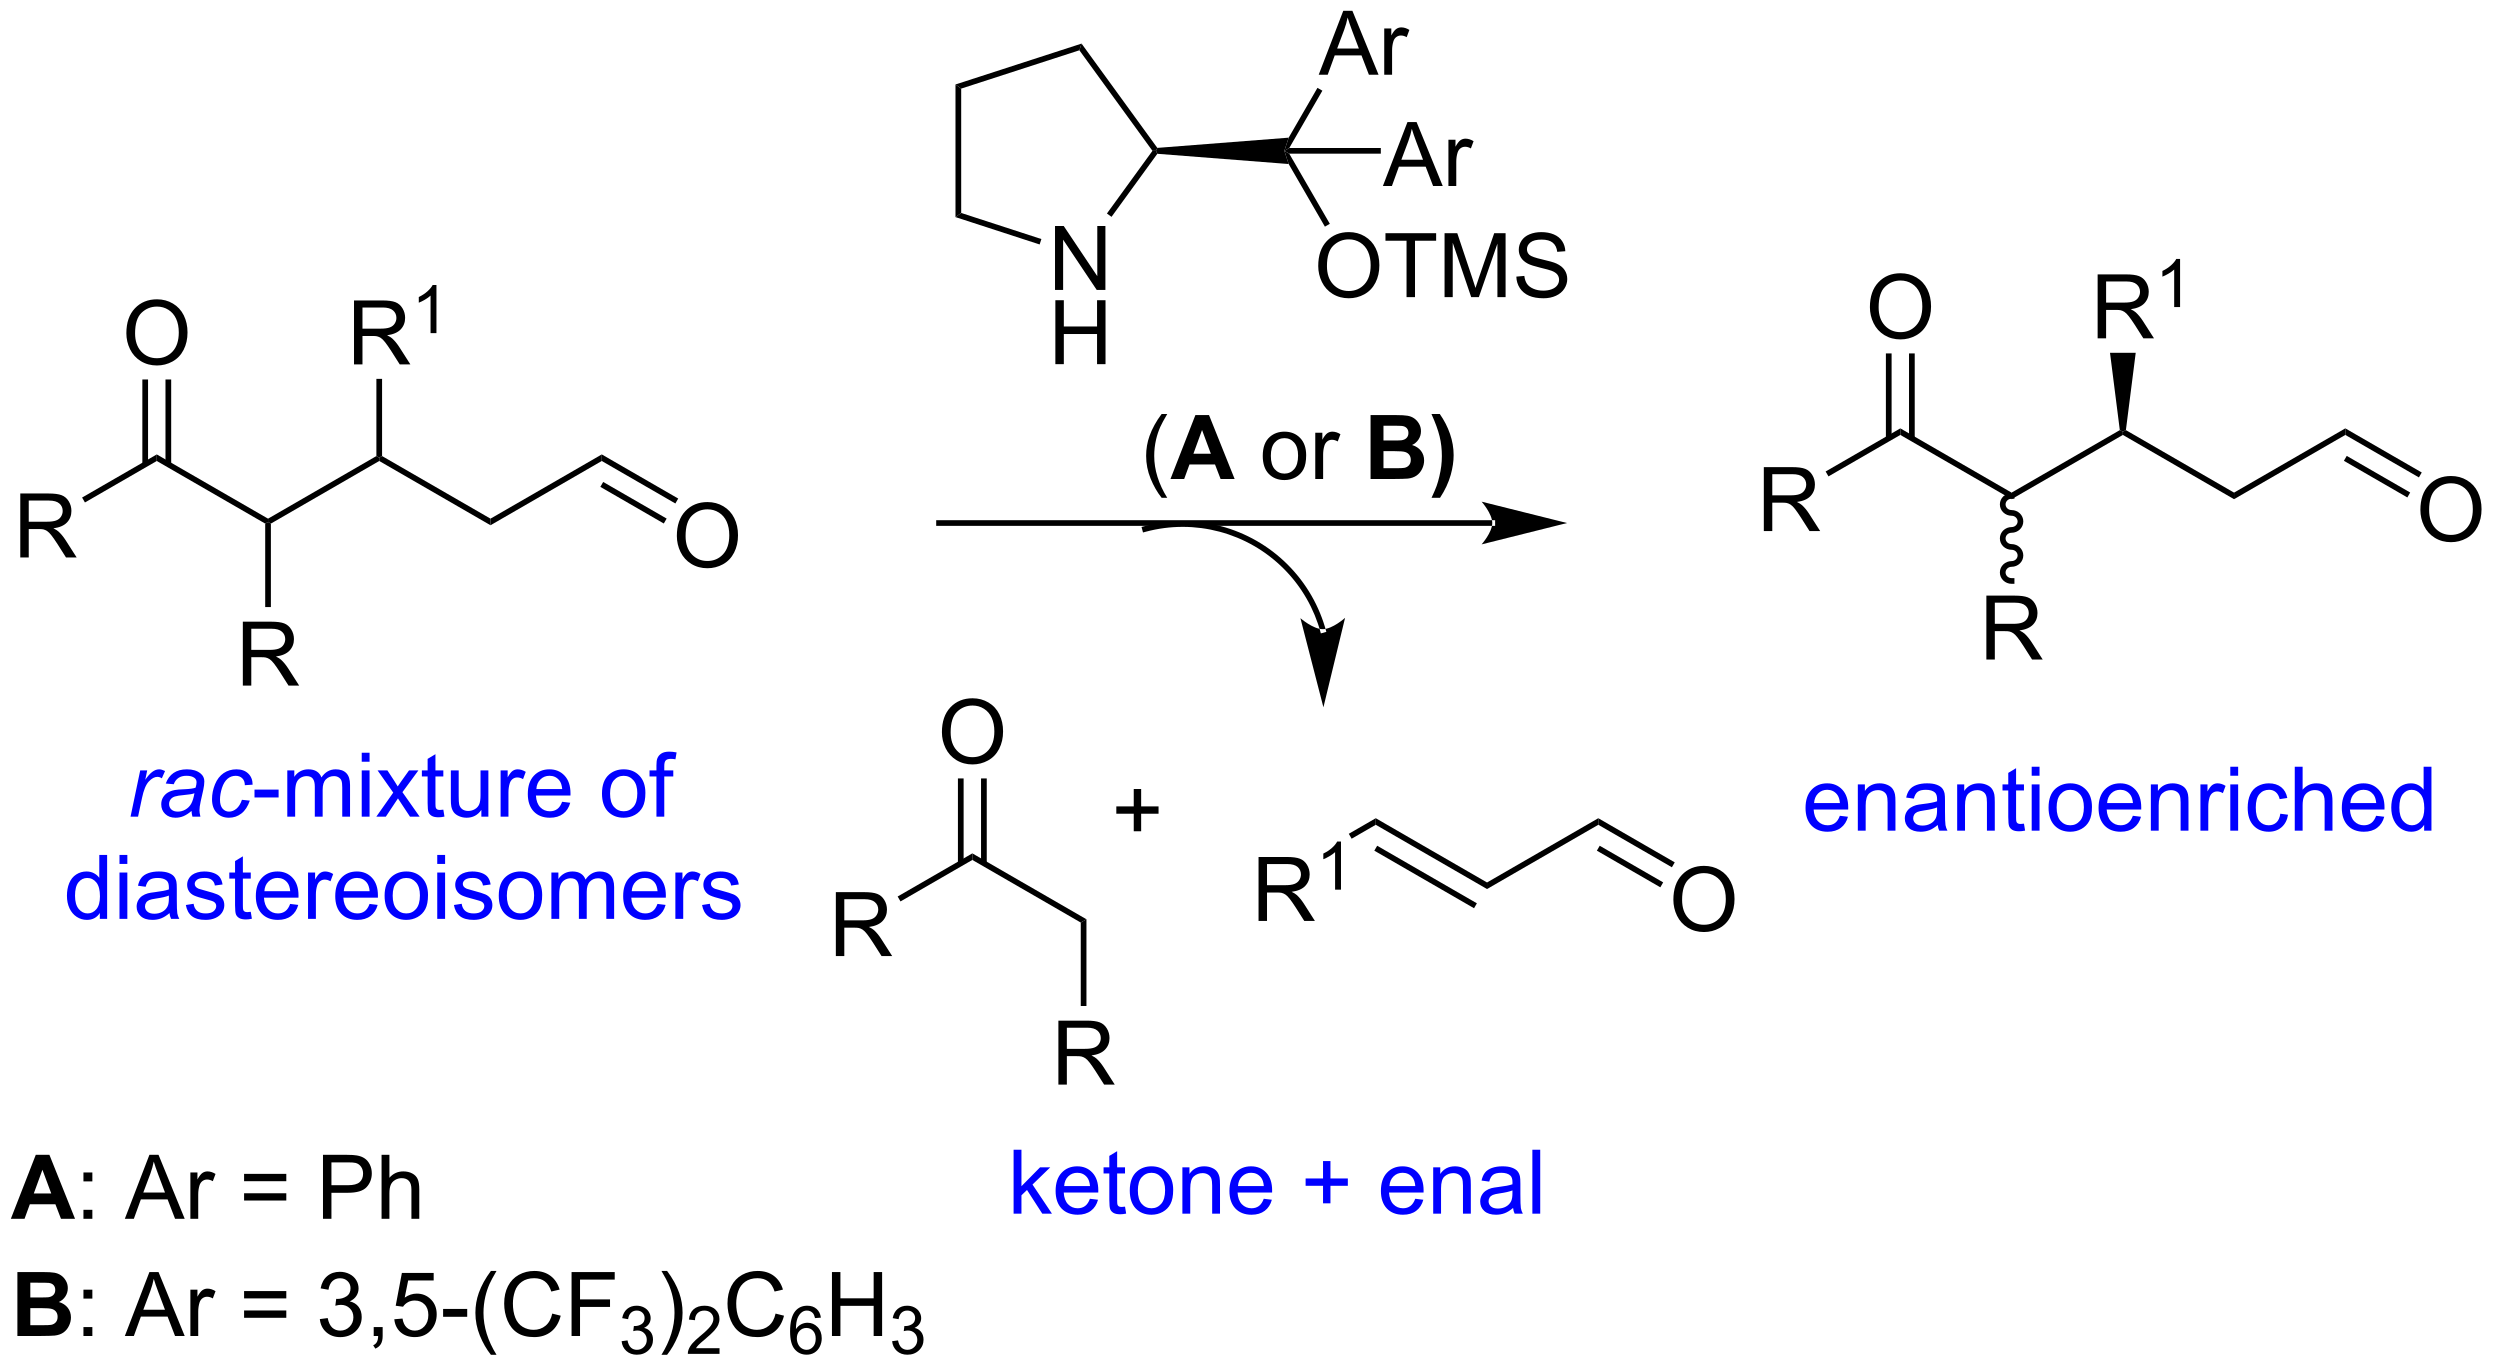<?xml version="1.0" encoding="UTF-8"?>
<!DOCTYPE svg PUBLIC '-//W3C//DTD SVG 1.0//EN'
          'http://www.w3.org/TR/2001/REC-SVG-20010904/DTD/svg10.dtd'>
<svg stroke-dasharray="none" shape-rendering="auto" xmlns="http://www.w3.org/2000/svg" font-family="'Dialog'" text-rendering="auto" width="307" fill-opacity="1" color-interpolation="auto" color-rendering="auto" preserveAspectRatio="xMidYMid meet" font-size="12px" viewBox="0 0 307 168" fill="black" xmlns:xlink="http://www.w3.org/1999/xlink" stroke="black" image-rendering="auto" stroke-miterlimit="10" stroke-linecap="square" stroke-linejoin="miter" font-style="normal" stroke-width="1" height="168" stroke-dashoffset="0" font-weight="normal" stroke-opacity="1"
><!--Generated by the Batik Graphics2D SVG Generator--><defs id="genericDefs"
  /><g
  ><defs id="defs1"
    ><clipPath clipPathUnits="userSpaceOnUse" id="clipPath1"
      ><path d="M0.633 1.583 L230.26 1.583 L230.26 127.406 L0.633 127.406 L0.633 1.583 Z"
      /></clipPath
      ><clipPath clipPathUnits="userSpaceOnUse" id="clipPath2"
      ><path d="M-1.187 9.899 L-1.187 132.225 L222.056 132.225 L222.056 9.899 Z"
      /></clipPath
    ></defs
    ><g transform="scale(1.333,1.333) translate(-0.633,-1.583) matrix(1.029,0,0,1.029,1.853,-8.6)"
    ><path d="M0.63 59.804 L0.63 54.077 L3.169 54.077 Q3.935 54.077 4.333 54.231 Q4.732 54.385 4.969 54.775 Q5.208 55.166 5.208 55.64 Q5.208 56.249 4.812 56.669 Q4.419 57.085 3.594 57.197 Q3.896 57.343 4.052 57.484 Q4.383 57.788 4.68 58.244 L5.677 59.804 L4.724 59.804 L3.966 58.611 Q3.633 58.096 3.417 57.822 Q3.203 57.549 3.034 57.439 Q2.865 57.33 2.688 57.288 Q2.56 57.26 2.266 57.26 L1.388 57.26 L1.388 59.804 L0.63 59.804 ZM1.388 56.603 L3.016 56.603 Q3.537 56.603 3.828 56.497 Q4.122 56.39 4.273 56.153 Q4.427 55.916 4.427 55.64 Q4.427 55.234 4.13 54.973 Q3.836 54.71 3.2 54.71 L1.388 54.71 L1.388 56.603 Z" stroke="none" clip-path="url(#clipPath2)"
    /></g
    ><g transform="matrix(1.371,0,0,1.371,1.627,-13.577)"
    ><path d="M6.421 54.909 L6.166 54.467 L12.855 50.605 L12.855 51.194 Z" stroke="none" clip-path="url(#clipPath2)"
    /></g
    ><g transform="matrix(1.371,0,0,1.371,1.627,-13.577)"
    ><path d="M12.855 51.194 L12.855 50.605 L22.822 56.359 L22.822 56.654 L22.567 56.801 Z" stroke="none" clip-path="url(#clipPath2)"
    /></g
    ><g transform="matrix(1.371,0,0,1.371,1.627,-13.577)"
    ><path d="M10.132 39.751 Q10.132 38.324 10.898 37.519 Q11.663 36.712 12.874 36.712 Q13.666 36.712 14.301 37.092 Q14.939 37.47 15.273 38.147 Q15.609 38.824 15.609 39.683 Q15.609 40.556 15.257 41.243 Q14.905 41.931 14.26 42.285 Q13.616 42.639 12.869 42.639 Q12.062 42.639 11.424 42.248 Q10.788 41.855 10.46 41.181 Q10.132 40.504 10.132 39.751 ZM10.913 39.762 Q10.913 40.798 11.468 41.394 Q12.025 41.988 12.866 41.988 Q13.721 41.988 14.273 41.387 Q14.827 40.785 14.827 39.681 Q14.827 38.98 14.59 38.459 Q14.353 37.939 13.898 37.652 Q13.444 37.363 12.877 37.363 Q12.072 37.363 11.491 37.918 Q10.913 38.47 10.913 39.762 Z" stroke="none" clip-path="url(#clipPath2)"
    /></g
    ><g transform="matrix(1.371,0,0,1.371,1.627,-13.577)"
    ><path d="M14.146 51.498 L14.146 43.893 L13.636 43.893 L13.636 51.498 ZM12.075 51.498 L12.075 43.893 L11.564 43.893 L11.564 51.498 Z" stroke="none" clip-path="url(#clipPath2)"
    /></g
    ><g transform="matrix(1.371,0,0,1.371,1.627,-13.577)"
    ><path d="M23.077 56.801 L22.822 56.654 L22.822 56.359 L32.526 50.752 L32.781 50.899 L32.781 51.194 Z" stroke="none" clip-path="url(#clipPath2)"
    /></g
    ><g transform="matrix(1.371,0,0,1.371,1.627,-13.577)"
    ><path d="M20.564 71.313 L20.564 65.587 L23.103 65.587 Q23.868 65.587 24.267 65.74 Q24.665 65.894 24.902 66.285 Q25.142 66.675 25.142 67.149 Q25.142 67.758 24.746 68.178 Q24.353 68.594 23.527 68.706 Q23.829 68.852 23.985 68.993 Q24.316 69.298 24.613 69.753 L25.61 71.313 L24.657 71.313 L23.899 70.121 Q23.566 69.605 23.35 69.331 Q23.136 69.058 22.967 68.949 Q22.798 68.839 22.621 68.798 Q22.493 68.769 22.199 68.769 L21.321 68.769 L21.321 71.313 L20.564 71.313 ZM21.321 68.113 L22.949 68.113 Q23.47 68.113 23.761 68.006 Q24.056 67.899 24.207 67.662 Q24.36 67.425 24.36 67.149 Q24.36 66.743 24.064 66.483 Q23.769 66.219 23.134 66.219 L21.321 66.219 L21.321 68.113 Z" stroke="none" clip-path="url(#clipPath2)"
    /></g
    ><g transform="matrix(1.371,0,0,1.371,1.627,-13.577)"
    ><path d="M22.567 56.801 L22.822 56.654 L23.077 56.801 L23.077 64.279 L22.567 64.279 Z" stroke="none" clip-path="url(#clipPath2)"
    /></g
    ><g transform="matrix(1.371,0,0,1.371,1.627,-13.577)"
    ><path d="M32.781 51.194 L32.781 50.899 L33.036 50.752 L42.747 56.359 L42.747 56.949 Z" stroke="none" clip-path="url(#clipPath2)"
    /></g
    ><g transform="matrix(1.371,0,0,1.371,1.627,-13.577)"
    ><path d="M30.522 42.54 L30.522 36.814 L33.061 36.814 Q33.827 36.814 34.225 36.967 Q34.624 37.121 34.861 37.512 Q35.1 37.902 35.1 38.376 Q35.1 38.986 34.704 39.405 Q34.311 39.821 33.486 39.933 Q33.788 40.079 33.944 40.22 Q34.275 40.525 34.572 40.98 L35.569 42.54 L34.616 42.54 L33.858 41.347 Q33.525 40.832 33.309 40.558 Q33.095 40.285 32.926 40.176 Q32.757 40.066 32.579 40.025 Q32.452 39.996 32.157 39.996 L31.28 39.996 L31.28 42.54 L30.522 42.54 ZM31.28 39.34 L32.907 39.34 Q33.428 39.34 33.72 39.233 Q34.014 39.126 34.165 38.889 Q34.319 38.652 34.319 38.376 Q34.319 37.97 34.022 37.709 Q33.728 37.446 33.092 37.446 L31.28 37.446 L31.28 39.34 Z" stroke="none" clip-path="url(#clipPath2)"
    /></g
    ><g transform="matrix(1.371,0,0,1.371,1.627,-13.577)"
    ><path d="M37.906 39.74 L37.378 39.74 L37.378 36.379 Q37.187 36.56 36.878 36.742 Q36.57 36.924 36.324 37.016 L36.324 36.506 Q36.765 36.297 37.095 36.002 Q37.427 35.705 37.566 35.428 L37.906 35.428 L37.906 39.74 Z" stroke="none" clip-path="url(#clipPath2)"
    /></g
    ><g transform="matrix(1.371,0,0,1.371,1.627,-13.577)"
    ><path d="M33.036 50.752 L32.781 50.899 L32.526 50.752 L32.526 43.84 L33.036 43.84 Z" stroke="none" clip-path="url(#clipPath2)"
    /></g
    ><g transform="matrix(1.371,0,0,1.371,1.627,-13.577)"
    ><path d="M42.747 56.949 L42.747 56.359 L52.714 50.605 L52.714 51.194 Z" stroke="none" clip-path="url(#clipPath2)"
    /></g
    ><g transform="matrix(1.371,0,0,1.371,1.627,-13.577)"
    ><path d="M59.439 57.912 Q59.439 56.485 60.205 55.68 Q60.971 54.873 62.181 54.873 Q62.973 54.873 63.608 55.253 Q64.246 55.631 64.58 56.308 Q64.916 56.985 64.916 57.844 Q64.916 58.717 64.564 59.404 Q64.213 60.092 63.567 60.446 Q62.924 60.8 62.176 60.8 Q61.369 60.8 60.731 60.409 Q60.096 60.016 59.767 59.342 Q59.439 58.664 59.439 57.912 ZM60.221 57.922 Q60.221 58.959 60.775 59.555 Q61.333 60.149 62.174 60.149 Q63.028 60.149 63.58 59.547 Q64.135 58.946 64.135 57.842 Q64.135 57.141 63.898 56.62 Q63.661 56.099 63.205 55.813 Q62.752 55.524 62.184 55.524 Q61.379 55.524 60.799 56.079 Q60.221 56.631 60.221 57.922 Z" stroke="none" clip-path="url(#clipPath2)"
    /></g
    ><g transform="matrix(1.371,0,0,1.371,1.627,-13.577)"
    ><path d="M52.714 51.194 L52.714 50.605 L59.561 54.558 L59.306 55 ZM52.586 53.512 L58.27 56.794 L58.525 56.352 L52.841 53.071 Z" stroke="none" clip-path="url(#clipPath2)"
    /></g
    ><g transform="matrix(1.371,0,0,1.371,1.627,-13.577)"
    ><path d="M132.475 57.005 L132.475 57.005 L82.924 57.005 L82.668 57.005 L82.668 56.495 L82.924 56.495 L132.475 56.495 L132.731 56.495 L132.731 57.005 ZM139.175 56.75 L131.521 54.837 C131.521 54.837 132.475 55.913 132.475 56.75 C132.475 57.587 131.521 58.663 131.521 58.663 Z" stroke="none" clip-path="url(#clipPath2)"
    /></g
    ><g transform="matrix(1.371,0,0,1.371,1.627,-13.577)"
    ><path d="M93.311 35.871 L93.311 30.145 L94.09 30.145 L97.097 34.639 L97.097 30.145 L97.824 30.145 L97.824 35.871 L97.045 35.871 L94.037 31.371 L94.037 35.871 L93.311 35.871 Z" stroke="none" clip-path="url(#clipPath2)"
    /></g
    ><g transform="matrix(1.371,0,0,1.371,1.627,-13.577)"
    ><path d="M93.342 42.521 L93.342 36.794 L94.1 36.794 L94.1 39.146 L97.076 39.146 L97.076 36.794 L97.834 36.794 L97.834 42.521 L97.076 42.521 L97.076 39.821 L94.1 39.821 L94.1 42.521 L93.342 42.521 Z" stroke="none" clip-path="url(#clipPath2)"
    /></g
    ><g transform="matrix(1.371,0,0,1.371,1.627,-13.577)"
    ><path d="M84.396 17.469 L84.907 17.84 L84.907 28.978 L84.396 29.349 Z" stroke="none" clip-path="url(#clipPath2)"
    /></g
    ><g transform="matrix(1.371,0,0,1.371,1.627,-13.577)"
    ><path d="M84.396 29.349 L84.907 28.978 L92.09 31.314 L91.932 31.8 Z" stroke="none" clip-path="url(#clipPath2)"
    /></g
    ><g transform="matrix(1.371,0,0,1.371,1.627,-13.577)"
    ><path d="M98.372 29.326 L97.959 29.026 L102.037 23.414 L102.352 23.414 L102.475 23.679 Z" stroke="none" clip-path="url(#clipPath2)"
    /></g
    ><g transform="matrix(1.371,0,0,1.371,1.627,-13.577)"
    ><path d="M102.475 23.149 L102.352 23.414 L102.037 23.414 L95.493 14.407 L95.688 13.807 Z" stroke="none" clip-path="url(#clipPath2)"
    /></g
    ><g transform="matrix(1.371,0,0,1.371,1.627,-13.577)"
    ><path d="M95.688 13.807 L95.493 14.407 L84.907 17.84 L84.396 17.469 Z" stroke="none" clip-path="url(#clipPath2)"
    /></g
    ><g transform="matrix(1.371,0,0,1.371,1.627,-13.577)"
    ><path d="M102.475 23.679 L102.352 23.414 L102.475 23.149 L114.239 22.233 L113.851 23.414 L114.239 24.595 Z" stroke="none" clip-path="url(#clipPath2)"
    /></g
    ><g transform="matrix(1.371,0,0,1.371,1.627,-13.577)"
    ><path d="M116.929 16.598 L119.129 10.872 L119.947 10.872 L122.291 16.598 L121.426 16.598 L120.76 14.864 L118.364 14.864 L117.736 16.598 L116.929 16.598 ZM118.583 14.247 L120.525 14.247 L119.926 12.661 Q119.653 11.937 119.52 11.473 Q119.411 12.023 119.213 12.567 L118.583 14.247 ZM122.799 16.598 L122.799 12.45 L123.432 12.45 L123.432 13.078 Q123.674 12.637 123.877 12.497 Q124.083 12.356 124.33 12.356 Q124.684 12.356 125.051 12.583 L124.809 13.234 Q124.551 13.083 124.294 13.083 Q124.064 13.083 123.879 13.221 Q123.697 13.359 123.619 13.606 Q123.502 13.981 123.502 14.426 L123.502 16.598 L122.799 16.598 Z" stroke="none" clip-path="url(#clipPath2)"
    /></g
    ><g transform="matrix(1.371,0,0,1.371,1.627,-13.577)"
    ><path d="M114.293 23.159 L113.851 23.414 L114.239 22.233 L116.817 17.771 L117.259 18.026 Z" stroke="none" clip-path="url(#clipPath2)"
    /></g
    ><g transform="matrix(1.371,0,0,1.371,1.627,-13.577)"
    ><path d="M116.887 33.731 Q116.887 32.304 117.652 31.499 Q118.418 30.692 119.629 30.692 Q120.421 30.692 121.056 31.072 Q121.694 31.449 122.027 32.127 Q122.363 32.804 122.363 33.663 Q122.363 34.535 122.012 35.223 Q121.66 35.91 121.014 36.264 Q120.371 36.619 119.624 36.619 Q118.816 36.619 118.178 36.228 Q117.543 35.835 117.215 35.16 Q116.887 34.483 116.887 33.731 ZM117.668 33.741 Q117.668 34.778 118.223 35.374 Q118.78 35.968 119.621 35.968 Q120.475 35.968 121.027 35.366 Q121.582 34.764 121.582 33.66 Q121.582 32.96 121.345 32.439 Q121.108 31.918 120.652 31.632 Q120.199 31.343 119.631 31.343 Q118.827 31.343 118.246 31.897 Q117.668 32.449 117.668 33.741 ZM124.797 36.52 L124.797 31.468 L122.909 31.468 L122.909 30.793 L127.448 30.793 L127.448 31.468 L125.555 31.468 L125.555 36.52 L124.797 36.52 ZM128.202 36.52 L128.202 30.793 L129.342 30.793 L130.699 34.848 Q130.887 35.413 130.972 35.694 Q131.069 35.382 131.277 34.778 L132.647 30.793 L133.668 30.793 L133.668 36.52 L132.936 36.52 L132.936 31.725 L131.272 36.52 L130.59 36.52 L128.934 31.645 L128.934 36.52 L128.202 36.52 ZM134.631 34.679 L135.347 34.616 Q135.397 35.046 135.582 35.322 Q135.769 35.598 136.16 35.767 Q136.551 35.936 137.038 35.936 Q137.472 35.936 137.803 35.809 Q138.137 35.679 138.298 35.455 Q138.459 35.231 138.459 34.965 Q138.459 34.694 138.303 34.494 Q138.147 34.293 137.788 34.155 Q137.559 34.067 136.769 33.877 Q135.98 33.686 135.663 33.52 Q135.254 33.304 135.051 32.986 Q134.85 32.668 134.85 32.272 Q134.85 31.84 135.095 31.462 Q135.342 31.085 135.814 30.89 Q136.288 30.694 136.866 30.694 Q137.504 30.694 137.988 30.9 Q138.475 31.106 138.736 31.504 Q138.999 31.902 139.019 32.405 L138.293 32.46 Q138.233 31.918 137.894 31.642 Q137.559 31.363 136.897 31.363 Q136.209 31.363 135.894 31.616 Q135.582 31.866 135.582 32.223 Q135.582 32.53 135.803 32.731 Q136.022 32.929 136.946 33.139 Q137.871 33.348 138.215 33.504 Q138.715 33.733 138.952 34.087 Q139.191 34.442 139.191 34.903 Q139.191 35.358 138.928 35.764 Q138.668 36.168 138.176 36.395 Q137.686 36.619 137.074 36.619 Q136.296 36.619 135.769 36.392 Q135.246 36.163 134.946 35.71 Q134.647 35.254 134.631 34.679 Z" stroke="none" clip-path="url(#clipPath2)"
    /></g
    ><g transform="matrix(1.371,0,0,1.371,1.627,-13.577)"
    ><path d="M114.239 24.595 L113.851 23.414 L114.293 23.669 L117.926 29.949 L117.484 30.205 Z" stroke="none" clip-path="url(#clipPath2)"
    /></g
    ><g transform="matrix(1.371,0,0,1.371,1.627,-13.577)"
    ><path d="M122.678 26.564 L124.879 20.837 L125.697 20.837 L128.04 26.564 L127.176 26.564 L126.509 24.829 L124.113 24.829 L123.486 26.564 L122.678 26.564 ZM124.332 24.212 L126.275 24.212 L125.676 22.626 Q125.402 21.902 125.269 21.439 Q125.16 21.988 124.962 22.533 L124.332 24.212 ZM128.548 26.564 L128.548 22.416 L129.181 22.416 L129.181 23.043 Q129.423 22.603 129.626 22.462 Q129.832 22.322 130.079 22.322 Q130.434 22.322 130.801 22.548 L130.559 23.199 Q130.301 23.048 130.043 23.048 Q129.814 23.048 129.629 23.186 Q129.447 23.324 129.369 23.572 Q129.251 23.947 129.251 24.392 L129.251 26.564 L128.548 26.564 Z" stroke="none" clip-path="url(#clipPath2)"
    /></g
    ><g transform="matrix(1.371,0,0,1.371,1.627,-13.577)"
    ><path d="M114.293 23.669 L113.851 23.414 L114.293 23.159 L122.493 23.159 L122.493 23.669 Z" stroke="none" clip-path="url(#clipPath2)"
    /></g
    ><g transform="matrix(1.371,0,0,1.371,1.627,-13.577)"
    ><path d="M117.053 66.39 L117.053 66.39 C117.053 66.39 117.053 66.39 117.053 66.39 L117.053 66.39 C117.053 66.39 117.053 66.39 117.053 66.39 L117.053 66.39 C117.053 66.389 117.053 66.391 117.054 66.392 L117.053 66.391 C117.053 66.389 117.052 66.386 117.051 66.384 L117.297 66.314 L117.052 66.384 C117.05 66.38 117.049 66.376 117.048 66.372 L117.048 66.372 C117.029 66.305 117.01 66.239 116.99 66.173 L117.234 66.099 L116.99 66.173 C116.95 66.041 116.907 65.91 116.863 65.779 L116.863 65.779 C116.774 65.517 116.677 65.259 116.572 65.003 L116.572 65.003 C116.361 64.492 116.116 63.993 115.839 63.511 L116.06 63.384 L115.839 63.511 C115.285 62.546 114.6 61.647 113.792 60.839 L113.792 60.839 C112.177 59.224 110.192 58.101 108.059 57.53 L108.059 57.53 C105.926 56.959 103.645 56.94 101.439 57.531 L101.192 57.597 L101.06 57.104 L101.307 57.038 C103.601 56.423 105.973 56.443 108.191 57.037 L108.125 57.283 L108.191 57.037 C110.409 57.631 112.473 58.798 114.153 60.478 L113.973 60.658 L114.153 60.478 C114.993 61.318 115.705 62.254 116.282 63.257 L116.282 63.257 C116.57 63.758 116.824 64.277 117.043 64.808 L116.808 64.906 L117.043 64.808 C117.153 65.074 117.254 65.343 117.346 65.615 L117.105 65.697 L117.346 65.615 C117.392 65.751 117.436 65.888 117.478 66.025 L117.478 66.025 C117.499 66.094 117.519 66.163 117.539 66.232 L117.293 66.302 L117.538 66.231 C117.54 66.236 117.541 66.24 117.542 66.245 L117.543 66.245 C117.543 66.247 117.543 66.249 117.544 66.251 L117.299 66.321 L117.544 66.25 C117.544 66.252 117.545 66.254 117.545 66.254 L117.545 66.254 C117.545 66.254 117.545 66.254 117.545 66.254 L117.545 66.254 C117.545 66.255 117.545 66.255 117.545 66.255 L117.613 66.501 L117.121 66.636 ZM117.351 73.257 L119.291 65.243 C119.291 65.243 118.174 66.251 117.299 66.257 C116.424 66.264 115.291 65.272 115.291 65.272 Z" stroke="none" clip-path="url(#clipPath2)"
    /></g
    ><g transform="matrix(1.371,0,0,1.371,1.627,-13.577)"
    ><path d="M73.68 95.538 L73.68 89.812 L76.219 89.812 Q76.984 89.812 77.383 89.966 Q77.781 90.119 78.018 90.51 Q78.258 90.9 78.258 91.374 Q78.258 91.984 77.862 92.403 Q77.469 92.82 76.643 92.932 Q76.945 93.078 77.101 93.218 Q77.432 93.523 77.729 93.979 L78.726 95.538 L77.773 95.538 L77.015 94.346 Q76.682 93.83 76.466 93.557 Q76.252 93.283 76.083 93.174 Q75.914 93.064 75.737 93.023 Q75.609 92.994 75.315 92.994 L74.437 92.994 L74.437 95.538 L73.68 95.538 ZM74.437 92.338 L76.065 92.338 Q76.586 92.338 76.877 92.231 Q77.172 92.124 77.323 91.888 Q77.476 91.65 77.476 91.374 Q77.476 90.968 77.18 90.708 Q76.885 90.445 76.25 90.445 L74.437 90.445 L74.437 92.338 Z" stroke="none" clip-path="url(#clipPath2)"
    /></g
    ><g transform="matrix(1.371,0,0,1.371,1.627,-13.577)"
    ><path d="M79.47 90.644 L79.215 90.202 L85.905 86.339 L85.905 86.928 Z" stroke="none" clip-path="url(#clipPath2)"
    /></g
    ><g transform="matrix(1.371,0,0,1.371,1.627,-13.577)"
    ><path d="M85.905 86.928 L85.905 86.339 L96.126 92.241 L95.616 92.536 Z" stroke="none" clip-path="url(#clipPath2)"
    /></g
    ><g transform="matrix(1.371,0,0,1.371,1.627,-13.577)"
    ><path d="M83.181 75.486 Q83.181 74.058 83.947 73.254 Q84.713 72.447 85.924 72.447 Q86.715 72.447 87.351 72.827 Q87.989 73.204 88.322 73.882 Q88.658 74.558 88.658 75.418 Q88.658 76.29 88.306 76.978 Q87.955 77.665 87.309 78.019 Q86.666 78.374 85.918 78.374 Q85.111 78.374 84.473 77.983 Q83.838 77.59 83.509 76.915 Q83.181 76.238 83.181 75.486 ZM83.963 75.496 Q83.963 76.532 84.517 77.129 Q85.075 77.723 85.916 77.723 Q86.77 77.723 87.322 77.121 Q87.877 76.519 87.877 75.415 Q87.877 74.715 87.64 74.194 Q87.403 73.673 86.947 73.387 Q86.494 73.098 85.926 73.098 Q85.121 73.098 84.541 73.652 Q83.963 74.204 83.963 75.496 Z" stroke="none" clip-path="url(#clipPath2)"
    /></g
    ><g transform="matrix(1.371,0,0,1.371,1.627,-13.577)"
    ><path d="M87.196 87.232 L87.196 79.627 L86.685 79.627 L86.685 87.232 ZM85.124 87.232 L85.124 79.627 L84.614 79.627 L84.614 87.232 Z" stroke="none" clip-path="url(#clipPath2)"
    /></g
    ><g transform="matrix(1.371,0,0,1.371,1.627,-13.577)"
    ><path d="M93.613 107.048 L93.613 101.321 L96.152 101.321 Q96.918 101.321 97.316 101.475 Q97.714 101.628 97.951 102.019 Q98.191 102.41 98.191 102.883 Q98.191 103.493 97.795 103.912 Q97.402 104.329 96.576 104.441 Q96.878 104.587 97.035 104.727 Q97.365 105.032 97.662 105.488 L98.66 107.048 L97.707 107.048 L96.949 105.855 Q96.615 105.339 96.399 105.066 Q96.186 104.792 96.016 104.683 Q95.847 104.574 95.67 104.532 Q95.543 104.503 95.248 104.503 L94.371 104.503 L94.371 107.048 L93.613 107.048 ZM94.371 103.847 L95.998 103.847 Q96.519 103.847 96.811 103.74 Q97.105 103.633 97.256 103.397 Q97.41 103.16 97.41 102.883 Q97.41 102.477 97.113 102.217 Q96.819 101.954 96.183 101.954 L94.371 101.954 L94.371 103.847 Z" stroke="none" clip-path="url(#clipPath2)"
    /></g
    ><g transform="matrix(1.371,0,0,1.371,1.627,-13.577)"
    ><path d="M95.616 92.536 L96.126 92.241 L96.126 100.013 L95.616 100.013 Z" stroke="none" clip-path="url(#clipPath2)"
    /></g
    ><g transform="matrix(1.371,0,0,1.371,1.627,-13.577)"
    ><path d="M122.039 83.779 L122.039 83.19 L132.005 88.945 L132.005 89.534 ZM121.911 86.098 L130.842 91.254 L131.097 90.812 L122.166 85.656 Z" stroke="none" clip-path="url(#clipPath2)"
    /></g
    ><g transform="matrix(1.371,0,0,1.371,1.627,-13.577)"
    ><path d="M132.005 89.534 L132.005 88.945 L141.972 83.19 L141.972 83.779 Z" stroke="none" clip-path="url(#clipPath2)"
    /></g
    ><g transform="matrix(1.371,0,0,1.371,1.627,-13.577)"
    ><path d="M148.697 90.497 Q148.697 89.07 149.463 88.266 Q150.229 87.458 151.44 87.458 Q152.231 87.458 152.867 87.838 Q153.505 88.216 153.838 88.893 Q154.174 89.57 154.174 90.43 Q154.174 91.302 153.822 91.99 Q153.471 92.677 152.825 93.031 Q152.182 93.385 151.434 93.385 Q150.627 93.385 149.989 92.995 Q149.354 92.602 149.025 91.927 Q148.697 91.25 148.697 90.497 ZM149.479 90.508 Q149.479 91.544 150.033 92.141 Q150.591 92.734 151.432 92.734 Q152.286 92.734 152.838 92.133 Q153.393 91.531 153.393 90.427 Q153.393 89.727 153.156 89.206 Q152.919 88.685 152.463 88.398 Q152.01 88.109 151.442 88.109 Q150.637 88.109 150.057 88.664 Q149.479 89.216 149.479 90.508 Z" stroke="none" clip-path="url(#clipPath2)"
    /></g
    ><g transform="matrix(1.371,0,0,1.371,1.627,-13.577)"
    ><path d="M141.972 83.779 L141.972 83.19 L148.819 87.144 L148.564 87.585 ZM141.844 86.098 L147.528 89.379 L147.783 88.938 L142.1 85.656 Z" stroke="none" clip-path="url(#clipPath2)"
    /></g
    ><g transform="matrix(1.371,0,0,1.371,1.627,-13.577)"
    ><path d="M111.541 92.389 L111.541 86.663 L114.08 86.663 Q114.846 86.663 115.244 86.817 Q115.643 86.97 115.88 87.361 Q116.119 87.751 116.119 88.225 Q116.119 88.835 115.723 89.254 Q115.33 89.671 114.505 89.783 Q114.807 89.928 114.963 90.069 Q115.294 90.374 115.591 90.829 L116.588 92.389 L115.635 92.389 L114.877 91.197 Q114.544 90.681 114.328 90.408 Q114.114 90.134 113.945 90.025 Q113.775 89.915 113.598 89.874 Q113.471 89.845 113.177 89.845 L112.299 89.845 L112.299 92.389 L111.541 92.389 ZM112.299 89.189 L113.927 89.189 Q114.447 89.189 114.739 89.082 Q115.033 88.975 115.184 88.738 Q115.338 88.501 115.338 88.225 Q115.338 87.819 115.041 87.559 Q114.747 87.296 114.111 87.296 L112.299 87.296 L112.299 89.189 Z" stroke="none" clip-path="url(#clipPath2)"
    /></g
    ><g transform="matrix(1.371,0,0,1.371,1.627,-13.577)"
    ><path d="M118.925 89.589 L118.397 89.589 L118.397 86.228 Q118.206 86.41 117.897 86.591 Q117.589 86.773 117.343 86.865 L117.343 86.355 Q117.784 86.146 118.114 85.851 Q118.446 85.554 118.585 85.277 L118.925 85.277 L118.925 89.589 Z" stroke="none" clip-path="url(#clipPath2)"
    /></g
    ><g transform="matrix(1.371,0,0,1.371,1.627,-13.577)"
    ><path d="M122.039 83.19 L122.039 83.779 L119.879 85.026 L119.624 84.585 Z" stroke="none" clip-path="url(#clipPath2)"
    /></g
    ><g transform="matrix(1.371,0,0,1.371,1.627,-13.577)"
    ><path d="M156.798 57.47 L156.798 51.744 L159.338 51.744 Q160.103 51.744 160.501 51.897 Q160.9 52.051 161.137 52.442 Q161.376 52.832 161.376 53.306 Q161.376 53.916 160.981 54.335 Q160.588 54.751 159.762 54.863 Q160.064 55.009 160.22 55.15 Q160.551 55.455 160.848 55.91 L161.845 57.47 L160.892 57.47 L160.134 56.278 Q159.801 55.762 159.585 55.488 Q159.371 55.215 159.202 55.106 Q159.033 54.996 158.856 54.955 Q158.728 54.926 158.434 54.926 L157.556 54.926 L157.556 57.47 L156.798 57.47 ZM157.556 54.27 L159.184 54.27 Q159.705 54.27 159.996 54.163 Q160.291 54.056 160.442 53.819 Q160.595 53.582 160.595 53.306 Q160.595 52.9 160.298 52.639 Q160.004 52.376 159.369 52.376 L157.556 52.376 L157.556 54.27 Z" stroke="none" clip-path="url(#clipPath2)"
    /></g
    ><g transform="matrix(1.371,0,0,1.371,1.627,-13.577)"
    ><path d="M162.589 52.575 L162.334 52.134 L169.024 48.271 L169.024 48.86 Z" stroke="none" clip-path="url(#clipPath2)"
    /></g
    ><g transform="matrix(1.371,0,0,1.371,1.627,-13.577)"
    ><path d="M169.024 48.86 L169.024 48.271 L178.99 54.026 L178.99 54.615 Z" stroke="none" clip-path="url(#clipPath2)"
    /></g
    ><g transform="matrix(1.371,0,0,1.371,1.627,-13.577)"
    ><path d="M166.3 37.417 Q166.3 35.99 167.066 35.186 Q167.832 34.378 169.042 34.378 Q169.834 34.378 170.47 34.758 Q171.107 35.136 171.441 35.813 Q171.777 36.49 171.777 37.35 Q171.777 38.222 171.425 38.91 Q171.074 39.597 170.428 39.951 Q169.785 40.305 169.037 40.305 Q168.23 40.305 167.592 39.915 Q166.957 39.522 166.628 38.847 Q166.3 38.17 166.3 37.417 ZM167.082 37.428 Q167.082 38.464 167.636 39.061 Q168.194 39.654 169.035 39.654 Q169.889 39.654 170.441 39.053 Q170.995 38.451 170.995 37.347 Q170.995 36.647 170.759 36.126 Q170.522 35.605 170.066 35.318 Q169.613 35.029 169.045 35.029 Q168.24 35.029 167.66 35.584 Q167.082 36.136 167.082 37.428 Z" stroke="none" clip-path="url(#clipPath2)"
    /></g
    ><g transform="matrix(1.371,0,0,1.371,1.627,-13.577)"
    ><path d="M170.314 49.164 L170.314 41.559 L169.804 41.559 L169.804 49.164 ZM168.243 49.164 L168.243 41.559 L167.732 41.559 L167.732 49.164 Z" stroke="none" clip-path="url(#clipPath2)"
    /></g
    ><g transform="matrix(1.371,0,0,1.371,1.627,-13.577)"
    ><path d="M178.99 54.615 L178.99 54.026 L188.684 48.428 L188.957 48.566 L188.957 48.86 Z" stroke="none" clip-path="url(#clipPath2)"
    /></g
    ><g transform="matrix(1.371,0,0,1.371,1.627,-13.577)"
    ><path d="M176.732 68.979 L176.732 63.253 L179.271 63.253 Q180.036 63.253 180.435 63.407 Q180.833 63.56 181.07 63.951 Q181.31 64.341 181.31 64.815 Q181.31 65.425 180.914 65.844 Q180.521 66.261 179.695 66.373 Q179.997 66.519 180.154 66.659 Q180.484 66.964 180.781 67.419 L181.779 68.979 L180.826 68.979 L180.068 67.787 Q179.734 67.271 179.518 66.998 Q179.305 66.724 179.135 66.615 Q178.966 66.505 178.789 66.464 Q178.661 66.435 178.367 66.435 L177.489 66.435 L177.489 68.979 L176.732 68.979 ZM177.489 65.779 L179.117 65.779 Q179.638 65.779 179.93 65.672 Q180.224 65.565 180.375 65.328 Q180.529 65.091 180.529 64.815 Q180.529 64.409 180.232 64.149 Q179.937 63.886 179.302 63.886 L177.489 63.886 L177.489 65.779 Z" stroke="none" clip-path="url(#clipPath2)"
    /></g
    ><g transform="matrix(1.371,0,0,1.371,1.627,-13.577)"
    ><path d="M178.99 54.575 L178.99 54.575 C178.683 54.575 178.452 54.812 178.452 55.082 L178.196 55.082 L178.452 55.082 C178.452 55.352 178.683 55.589 178.99 55.589 L178.99 55.844 L178.99 55.589 C179.559 55.589 180.039 56.035 180.039 56.606 L179.784 56.606 L180.039 56.606 C180.039 57.178 179.559 57.623 178.99 57.623 L178.99 57.368 L178.99 57.623 C178.683 57.623 178.452 57.86 178.452 58.13 L178.196 58.13 L178.452 58.13 C178.452 58.4 178.683 58.637 178.99 58.637 L178.99 58.892 L178.99 58.637 C179.559 58.637 180.039 59.082 180.039 59.654 L179.784 59.654 L180.039 59.654 C180.039 60.225 179.559 60.671 178.99 60.671 L178.99 60.416 L178.99 60.671 C178.683 60.671 178.452 60.907 178.452 61.178 L178.196 61.178 L178.452 61.178 C178.452 61.448 178.683 61.685 178.99 61.685 L179.245 61.685 L179.245 62.195 L178.99 62.195 C178.421 62.195 177.941 61.749 177.941 61.178 L177.941 61.178 C177.941 60.606 178.421 60.161 178.99 60.161 L178.99 60.161 C179.298 60.161 179.529 59.924 179.529 59.654 L179.529 59.654 C179.529 59.384 179.298 59.147 178.99 59.147 L178.99 59.147 C178.421 59.147 177.941 58.701 177.941 58.13 L177.941 58.13 C177.941 57.559 178.421 57.113 178.99 57.113 L178.99 57.113 C179.298 57.113 179.529 56.876 179.529 56.606 L179.529 56.606 C179.529 56.336 179.298 56.099 178.99 56.099 L178.99 56.099 C178.421 56.099 177.941 55.654 177.941 55.082 L177.941 55.082 C177.941 54.511 178.421 54.065 178.99 54.065 L179.245 54.065 L179.245 54.575 Z" stroke="none" clip-path="url(#clipPath2)"
    /></g
    ><g transform="matrix(1.371,0,0,1.371,1.627,-13.577)"
    ><path d="M188.957 48.86 L188.957 48.566 L189.229 48.428 L198.916 54.026 L198.915 54.615 Z" stroke="none" clip-path="url(#clipPath2)"
    /></g
    ><g transform="matrix(1.371,0,0,1.371,1.627,-13.577)"
    ><path d="M186.698 40.206 L186.698 34.48 L189.237 34.48 Q190.003 34.48 190.401 34.633 Q190.8 34.787 191.037 35.178 Q191.276 35.568 191.276 36.042 Q191.276 36.652 190.881 37.071 Q190.487 37.488 189.662 37.6 Q189.964 37.745 190.12 37.886 Q190.451 38.191 190.748 38.647 L191.745 40.206 L190.792 40.206 L190.034 39.014 Q189.701 38.498 189.485 38.225 Q189.271 37.951 189.102 37.842 Q188.933 37.732 188.756 37.691 Q188.628 37.662 188.334 37.662 L187.456 37.662 L187.456 40.206 L186.698 40.206 ZM187.456 37.006 L189.084 37.006 Q189.605 37.006 189.896 36.899 Q190.19 36.792 190.341 36.555 Q190.495 36.318 190.495 36.042 Q190.495 35.636 190.198 35.376 Q189.904 35.113 189.269 35.113 L187.456 35.113 L187.456 37.006 Z" stroke="none" clip-path="url(#clipPath2)"
    /></g
    ><g transform="matrix(1.371,0,0,1.371,1.627,-13.577)"
    ><path d="M194.082 37.406 L193.554 37.406 L193.554 34.045 Q193.363 34.227 193.054 34.408 Q192.746 34.59 192.5 34.682 L192.5 34.172 Q192.941 33.963 193.271 33.668 Q193.603 33.371 193.742 33.094 L194.082 33.094 L194.082 37.406 Z" stroke="none" clip-path="url(#clipPath2)"
    /></g
    ><g transform="matrix(1.371,0,0,1.371,1.627,-13.577)"
    ><path d="M189.229 48.428 L188.957 48.566 L188.684 48.428 L187.806 41.506 L190.108 41.506 Z" stroke="none" clip-path="url(#clipPath2)"
    /></g
    ><g transform="matrix(1.371,0,0,1.371,1.627,-13.577)"
    ><path d="M198.915 54.615 L198.916 54.026 L208.882 48.271 L208.882 48.86 Z" stroke="none" clip-path="url(#clipPath2)"
    /></g
    ><g transform="matrix(1.371,0,0,1.371,1.627,-13.577)"
    ><path d="M215.607 55.578 Q215.607 54.151 216.373 53.346 Q217.139 52.539 218.35 52.539 Q219.141 52.539 219.777 52.919 Q220.415 53.297 220.748 53.974 Q221.084 54.651 221.084 55.51 Q221.084 56.383 220.732 57.07 Q220.381 57.758 219.735 58.112 Q219.092 58.466 218.345 58.466 Q217.537 58.466 216.899 58.075 Q216.264 57.682 215.936 57.008 Q215.607 56.331 215.607 55.578 ZM216.389 55.589 Q216.389 56.625 216.944 57.221 Q217.501 57.815 218.342 57.815 Q219.196 57.815 219.748 57.214 Q220.303 56.612 220.303 55.508 Q220.303 54.807 220.066 54.286 Q219.829 53.766 219.373 53.479 Q218.92 53.19 218.352 53.19 Q217.548 53.19 216.967 53.745 Q216.389 54.297 216.389 55.589 Z" stroke="none" clip-path="url(#clipPath2)"
    /></g
    ><g transform="matrix(1.371,0,0,1.371,1.627,-13.577)"
    ><path d="M208.882 48.86 L208.882 48.271 L215.729 52.224 L215.474 52.666 ZM208.755 51.179 L214.438 54.46 L214.693 54.018 L209.01 50.737 Z" stroke="none" clip-path="url(#clipPath2)"
    /></g
    ><g fill="blue" transform="matrix(1.371,0,0,1.371,1.627,-13.577)" stroke="blue"
    ><path d="M10.506 83.053 L11.373 78.905 L11.998 78.905 L11.824 79.751 Q12.144 79.272 12.449 79.043 Q12.756 78.811 13.076 78.811 Q13.287 78.811 13.597 78.962 L13.308 79.618 Q13.123 79.486 12.905 79.486 Q12.535 79.486 12.144 79.9 Q11.753 80.314 11.53 81.389 L11.178 83.053 L10.506 83.053 ZM15.967 82.538 Q15.6 82.853 15.259 83.001 Q14.92 83.147 14.535 83.147 Q13.959 83.147 13.608 82.808 Q13.256 82.47 13.256 81.944 Q13.256 81.595 13.415 81.329 Q13.574 81.061 13.834 80.9 Q14.097 80.736 14.475 80.665 Q14.714 80.618 15.378 80.592 Q16.045 80.564 16.334 80.452 Q16.418 80.163 16.418 79.97 Q16.418 79.725 16.238 79.584 Q15.99 79.389 15.519 79.389 Q15.074 79.389 14.79 79.587 Q14.506 79.782 14.378 80.147 L13.662 80.084 Q13.881 79.467 14.355 79.139 Q14.832 78.811 15.553 78.811 Q16.324 78.811 16.772 79.178 Q17.115 79.452 17.115 79.889 Q17.115 80.22 17.019 80.657 L16.787 81.689 Q16.678 82.181 16.678 82.491 Q16.678 82.686 16.764 83.053 L16.05 83.053 Q15.99 82.85 15.967 82.538 ZM16.23 80.952 Q16.081 81.009 15.91 81.04 Q15.74 81.071 15.342 81.108 Q14.725 81.163 14.47 81.246 Q14.217 81.329 14.087 81.514 Q13.959 81.696 13.959 81.92 Q13.959 82.217 14.165 82.41 Q14.371 82.6 14.748 82.6 Q15.1 82.6 15.423 82.415 Q15.748 82.228 15.936 81.897 Q16.123 81.564 16.23 80.952 ZM20.484 81.54 L21.19 81.616 Q20.924 82.392 20.434 82.769 Q19.945 83.147 19.32 83.147 Q18.643 83.147 18.224 82.709 Q17.804 82.272 17.804 81.486 Q17.804 80.806 18.072 80.15 Q18.343 79.493 18.843 79.152 Q19.346 78.811 19.992 78.811 Q20.658 78.811 21.049 79.189 Q21.44 79.564 21.44 80.186 L20.744 80.233 Q20.742 79.837 20.515 79.616 Q20.291 79.392 19.924 79.392 Q19.5 79.392 19.187 79.663 Q18.875 79.931 18.695 80.48 Q18.518 81.03 18.518 81.538 Q18.518 82.069 18.752 82.334 Q18.986 82.6 19.33 82.6 Q19.674 82.6 19.989 82.34 Q20.304 82.077 20.484 81.54 Z" stroke="none" clip-path="url(#clipPath2)"
    /></g
    ><g fill="blue" transform="matrix(1.371,0,0,1.371,1.627,-13.577)" stroke="blue"
    ><path d="M21.609 81.334 L21.609 80.626 L23.768 80.626 L23.768 81.334 L21.609 81.334 ZM24.546 83.053 L24.546 78.905 L25.174 78.905 L25.174 79.486 Q25.369 79.181 25.692 78.996 Q26.018 78.811 26.432 78.811 Q26.893 78.811 27.187 79.004 Q27.484 79.194 27.604 79.538 Q28.096 78.811 28.885 78.811 Q29.502 78.811 29.833 79.152 Q30.166 79.493 30.166 80.204 L30.166 83.053 L29.468 83.053 L29.468 80.439 Q29.468 80.017 29.398 79.832 Q29.33 79.647 29.151 79.535 Q28.971 79.42 28.729 79.42 Q28.291 79.42 28.002 79.712 Q27.713 80.001 27.713 80.642 L27.713 83.053 L27.01 83.053 L27.01 80.358 Q27.01 79.889 26.838 79.655 Q26.666 79.42 26.276 79.42 Q25.979 79.42 25.726 79.577 Q25.476 79.733 25.361 80.035 Q25.25 80.334 25.25 80.9 L25.25 83.053 L24.546 83.053 ZM31.213 78.134 L31.213 77.327 L31.916 77.327 L31.916 78.134 L31.213 78.134 ZM31.213 83.053 L31.213 78.905 L31.916 78.905 L31.916 83.053 L31.213 83.053 ZM32.519 83.053 L34.035 80.897 L32.631 78.905 L33.511 78.905 L34.147 79.876 Q34.326 80.155 34.436 80.342 Q34.608 80.084 34.753 79.884 L35.451 78.905 L36.292 78.905 L34.858 80.858 L36.402 83.053 L35.537 83.053 L34.686 81.764 L34.459 81.415 L33.371 83.053 L32.519 83.053 ZM38.522 82.423 L38.623 83.045 Q38.326 83.108 38.092 83.108 Q37.709 83.108 37.498 82.988 Q37.287 82.866 37.201 82.668 Q37.115 82.47 37.115 81.837 L37.115 79.452 L36.6 79.452 L36.6 78.905 L37.115 78.905 L37.115 77.876 L37.816 77.454 L37.816 78.905 L38.522 78.905 L38.522 79.452 L37.816 79.452 L37.816 81.876 Q37.816 82.178 37.852 82.264 Q37.889 82.35 37.972 82.402 Q38.058 82.452 38.214 82.452 Q38.332 82.452 38.522 82.423 ZM41.929 83.053 L41.929 82.444 Q41.445 83.147 40.611 83.147 Q40.244 83.147 39.927 83.006 Q39.609 82.866 39.453 82.652 Q39.299 82.439 39.236 82.131 Q39.195 81.923 39.195 81.475 L39.195 78.905 L39.898 78.905 L39.898 81.204 Q39.898 81.756 39.94 81.946 Q40.007 82.225 40.221 82.384 Q40.437 82.54 40.752 82.54 Q41.07 82.54 41.346 82.379 Q41.624 82.217 41.739 81.939 Q41.854 81.657 41.854 81.126 L41.854 78.905 L42.557 78.905 L42.557 83.053 L41.929 83.053 ZM43.652 83.053 L43.652 78.905 L44.285 78.905 L44.285 79.532 Q44.527 79.092 44.73 78.952 Q44.936 78.811 45.183 78.811 Q45.537 78.811 45.904 79.038 L45.662 79.689 Q45.404 79.538 45.147 79.538 Q44.917 79.538 44.733 79.676 Q44.55 79.814 44.472 80.061 Q44.355 80.436 44.355 80.881 L44.355 83.053 L43.652 83.053 ZM49.162 81.717 L49.889 81.806 Q49.717 82.444 49.251 82.795 Q48.787 83.147 48.066 83.147 Q47.154 83.147 46.621 82.587 Q46.089 82.025 46.089 81.014 Q46.089 79.967 46.628 79.389 Q47.167 78.811 48.027 78.811 Q48.858 78.811 49.384 79.379 Q49.912 79.944 49.912 80.97 Q49.912 81.032 49.91 81.157 L46.816 81.157 Q46.855 81.842 47.201 82.207 Q47.55 82.569 48.069 82.569 Q48.457 82.569 48.73 82.366 Q49.003 82.163 49.162 81.717 ZM46.855 80.579 L49.17 80.579 Q49.123 80.056 48.904 79.795 Q48.569 79.389 48.035 79.389 Q47.55 79.389 47.22 79.715 Q46.889 80.038 46.855 80.579 ZM52.733 80.978 Q52.733 79.827 53.373 79.272 Q53.91 78.811 54.678 78.811 Q55.535 78.811 56.076 79.371 Q56.621 79.931 56.621 80.92 Q56.621 81.72 56.378 82.181 Q56.139 82.639 55.681 82.894 Q55.222 83.147 54.678 83.147 Q53.808 83.147 53.269 82.59 Q52.733 82.03 52.733 80.978 ZM53.457 80.978 Q53.457 81.775 53.803 82.173 Q54.152 82.569 54.678 82.569 Q55.201 82.569 55.548 82.17 Q55.897 81.772 55.897 80.954 Q55.897 80.186 55.548 79.79 Q55.199 79.392 54.678 79.392 Q54.152 79.392 53.803 79.788 Q53.457 80.181 53.457 80.978 ZM57.611 83.053 L57.611 79.452 L56.992 79.452 L56.992 78.905 L57.611 78.905 L57.611 78.462 Q57.611 78.045 57.687 77.842 Q57.789 77.569 58.044 77.4 Q58.299 77.228 58.76 77.228 Q59.057 77.228 59.416 77.298 L59.312 77.913 Q59.093 77.874 58.898 77.874 Q58.578 77.874 58.445 78.011 Q58.312 78.147 58.312 78.522 L58.312 78.905 L59.119 78.905 L59.119 79.452 L58.312 79.452 L58.312 83.053 L57.611 83.053 Z" stroke="none" clip-path="url(#clipPath2)"
    /></g
    ><g fill="blue" transform="matrix(1.371,0,0,1.371,1.627,-13.577)" stroke="blue"
    ><path d="M7.754 92.203 L7.754 91.68 Q7.361 92.297 6.595 92.297 Q6.098 92.297 5.681 92.023 Q5.267 91.75 5.038 91.26 Q4.809 90.768 4.809 90.133 Q4.809 89.51 5.014 89.005 Q5.223 88.5 5.637 88.232 Q6.051 87.961 6.564 87.961 Q6.939 87.961 7.231 88.12 Q7.525 88.276 7.707 88.531 L7.707 86.477 L8.408 86.477 L8.408 92.203 L7.754 92.203 ZM5.533 90.133 Q5.533 90.93 5.869 91.326 Q6.205 91.719 6.66 91.719 Q7.121 91.719 7.444 91.341 Q7.767 90.964 7.767 90.19 Q7.767 89.339 7.439 88.94 Q7.111 88.542 6.629 88.542 Q6.16 88.542 5.845 88.925 Q5.533 89.307 5.533 90.133 ZM9.516 87.284 L9.516 86.477 L10.219 86.477 L10.219 87.284 L9.516 87.284 ZM9.516 92.203 L9.516 88.055 L10.219 88.055 L10.219 92.203 L9.516 92.203 ZM13.996 91.69 Q13.606 92.023 13.244 92.162 Q12.884 92.297 12.47 92.297 Q11.785 92.297 11.418 91.964 Q11.051 91.628 11.051 91.109 Q11.051 90.805 11.189 90.552 Q11.33 90.3 11.553 90.148 Q11.777 89.995 12.059 89.917 Q12.267 89.862 12.684 89.813 Q13.535 89.711 13.939 89.57 Q13.941 89.425 13.941 89.385 Q13.941 88.956 13.744 88.781 Q13.473 88.542 12.941 88.542 Q12.447 88.542 12.21 88.716 Q11.973 88.891 11.861 89.331 L11.173 89.237 Q11.267 88.797 11.481 88.526 Q11.697 88.253 12.103 88.107 Q12.509 87.961 13.043 87.961 Q13.574 87.961 13.905 88.086 Q14.238 88.211 14.395 88.401 Q14.551 88.589 14.613 88.878 Q14.65 89.057 14.65 89.526 L14.65 90.464 Q14.65 91.445 14.694 91.706 Q14.738 91.964 14.871 92.203 L14.137 92.203 Q14.027 91.984 13.996 91.69 ZM13.939 90.12 Q13.556 90.276 12.79 90.385 Q12.356 90.448 12.176 90.526 Q11.996 90.604 11.897 90.755 Q11.801 90.906 11.801 91.089 Q11.801 91.37 12.014 91.557 Q12.228 91.745 12.637 91.745 Q13.043 91.745 13.358 91.568 Q13.676 91.391 13.824 91.081 Q13.939 90.844 13.939 90.378 L13.939 90.12 ZM15.459 90.964 L16.154 90.854 Q16.211 91.273 16.479 91.498 Q16.747 91.719 17.227 91.719 Q17.711 91.719 17.945 91.521 Q18.18 91.323 18.18 91.057 Q18.18 90.82 17.974 90.682 Q17.828 90.589 17.255 90.445 Q16.482 90.25 16.182 90.107 Q15.883 89.964 15.729 89.714 Q15.576 89.461 15.576 89.156 Q15.576 88.878 15.701 88.643 Q15.828 88.406 16.047 88.25 Q16.211 88.128 16.495 88.044 Q16.779 87.961 17.102 87.961 Q17.591 87.961 17.959 88.102 Q18.328 88.242 18.503 88.482 Q18.68 88.721 18.747 89.125 L18.06 89.219 Q18.013 88.898 17.787 88.719 Q17.563 88.539 17.154 88.539 Q16.669 88.539 16.461 88.701 Q16.255 88.859 16.255 89.073 Q16.255 89.211 16.341 89.32 Q16.427 89.432 16.61 89.508 Q16.716 89.547 17.232 89.688 Q17.977 89.885 18.271 90.013 Q18.568 90.141 18.735 90.383 Q18.904 90.625 18.904 90.984 Q18.904 91.336 18.698 91.646 Q18.492 91.956 18.104 92.128 Q17.719 92.297 17.232 92.297 Q16.422 92.297 15.998 91.961 Q15.576 91.625 15.459 90.964 ZM21.274 91.573 L21.375 92.195 Q21.078 92.258 20.844 92.258 Q20.461 92.258 20.25 92.138 Q20.039 92.016 19.953 91.818 Q19.867 91.62 19.867 90.987 L19.867 88.602 L19.352 88.602 L19.352 88.055 L19.867 88.055 L19.867 87.026 L20.568 86.604 L20.568 88.055 L21.274 88.055 L21.274 88.602 L20.568 88.602 L20.568 91.026 Q20.568 91.328 20.604 91.414 Q20.641 91.5 20.724 91.552 Q20.81 91.602 20.966 91.602 Q21.084 91.602 21.274 91.573 ZM24.801 90.867 L25.527 90.956 Q25.356 91.594 24.89 91.945 Q24.426 92.297 23.705 92.297 Q22.793 92.297 22.259 91.737 Q21.728 91.175 21.728 90.164 Q21.728 89.117 22.267 88.539 Q22.806 87.961 23.666 87.961 Q24.496 87.961 25.022 88.529 Q25.551 89.094 25.551 90.12 Q25.551 90.182 25.548 90.307 L22.455 90.307 Q22.494 90.992 22.84 91.357 Q23.189 91.719 23.707 91.719 Q24.095 91.719 24.369 91.516 Q24.642 91.313 24.801 90.867 ZM22.494 89.729 L24.809 89.729 Q24.762 89.206 24.543 88.945 Q24.207 88.539 23.673 88.539 Q23.189 88.539 22.858 88.865 Q22.527 89.188 22.494 89.729 ZM26.404 92.203 L26.404 88.055 L27.037 88.055 L27.037 88.682 Q27.279 88.242 27.482 88.102 Q27.688 87.961 27.935 87.961 Q28.289 87.961 28.656 88.188 L28.414 88.839 Q28.156 88.688 27.899 88.688 Q27.669 88.688 27.485 88.826 Q27.302 88.964 27.224 89.211 Q27.107 89.586 27.107 90.031 L27.107 92.203 L26.404 92.203 ZM31.914 90.867 L32.641 90.956 Q32.469 91.594 32.003 91.945 Q31.539 92.297 30.818 92.297 Q29.906 92.297 29.372 91.737 Q28.841 91.175 28.841 90.164 Q28.841 89.117 29.38 88.539 Q29.919 87.961 30.779 87.961 Q31.61 87.961 32.136 88.529 Q32.664 89.094 32.664 90.12 Q32.664 90.182 32.662 90.307 L29.568 90.307 Q29.607 90.992 29.953 91.357 Q30.302 91.719 30.82 91.719 Q31.209 91.719 31.482 91.516 Q31.755 91.313 31.914 90.867 ZM29.607 89.729 L31.922 89.729 Q31.875 89.206 31.656 88.945 Q31.32 88.539 30.787 88.539 Q30.302 88.539 29.971 88.865 Q29.641 89.188 29.607 89.729 ZM33.262 90.128 Q33.262 88.977 33.903 88.422 Q34.439 87.961 35.207 87.961 Q36.064 87.961 36.606 88.521 Q37.15 89.081 37.15 90.07 Q37.15 90.87 36.908 91.331 Q36.668 91.789 36.21 92.044 Q35.751 92.297 35.207 92.297 Q34.337 92.297 33.798 91.74 Q33.262 91.18 33.262 90.128 ZM33.986 90.128 Q33.986 90.925 34.332 91.323 Q34.681 91.719 35.207 91.719 Q35.731 91.719 36.077 91.32 Q36.426 90.922 36.426 90.104 Q36.426 89.336 36.077 88.94 Q35.728 88.542 35.207 88.542 Q34.681 88.542 34.332 88.938 Q33.986 89.331 33.986 90.128 ZM37.977 87.284 L37.977 86.477 L38.68 86.477 L38.68 87.284 L37.977 87.284 ZM37.977 92.203 L37.977 88.055 L38.68 88.055 L38.68 92.203 L37.977 92.203 ZM39.47 90.964 L40.166 90.854 Q40.223 91.273 40.491 91.498 Q40.759 91.719 41.238 91.719 Q41.723 91.719 41.957 91.521 Q42.192 91.323 42.192 91.057 Q42.192 90.82 41.986 90.682 Q41.84 90.589 41.267 90.445 Q40.494 90.25 40.194 90.107 Q39.895 89.964 39.741 89.714 Q39.587 89.461 39.587 89.156 Q39.587 88.878 39.712 88.643 Q39.84 88.406 40.059 88.25 Q40.223 88.128 40.507 88.044 Q40.791 87.961 41.113 87.961 Q41.603 87.961 41.97 88.102 Q42.34 88.242 42.514 88.482 Q42.692 88.721 42.759 89.125 L42.072 89.219 Q42.025 88.898 41.798 88.719 Q41.574 88.539 41.166 88.539 Q40.681 88.539 40.473 88.701 Q40.267 88.859 40.267 89.073 Q40.267 89.211 40.353 89.32 Q40.439 89.432 40.621 89.508 Q40.728 89.547 41.244 89.688 Q41.988 89.885 42.283 90.013 Q42.58 90.141 42.746 90.383 Q42.916 90.625 42.916 90.984 Q42.916 91.336 42.71 91.646 Q42.504 91.956 42.116 92.128 Q41.731 92.297 41.244 92.297 Q40.434 92.297 40.009 91.961 Q39.587 91.625 39.47 90.964 ZM43.488 90.128 Q43.488 88.977 44.129 88.422 Q44.666 87.961 45.434 87.961 Q46.291 87.961 46.832 88.521 Q47.376 89.081 47.376 90.07 Q47.376 90.87 47.134 91.331 Q46.895 91.789 46.436 92.044 Q45.978 92.297 45.434 92.297 Q44.564 92.297 44.025 91.74 Q43.488 91.18 43.488 90.128 ZM44.212 90.128 Q44.212 90.925 44.559 91.323 Q44.908 91.719 45.434 91.719 Q45.957 91.719 46.303 91.32 Q46.653 90.922 46.653 90.104 Q46.653 89.336 46.303 88.94 Q45.955 88.542 45.434 88.542 Q44.908 88.542 44.559 88.938 Q44.212 89.331 44.212 90.128 ZM48.201 92.203 L48.201 88.055 L48.828 88.055 L48.828 88.635 Q49.024 88.331 49.346 88.146 Q49.672 87.961 50.086 87.961 Q50.547 87.961 50.841 88.154 Q51.138 88.344 51.258 88.688 Q51.75 87.961 52.539 87.961 Q53.156 87.961 53.487 88.302 Q53.821 88.643 53.821 89.354 L53.821 92.203 L53.123 92.203 L53.123 89.589 Q53.123 89.167 53.052 88.982 Q52.984 88.797 52.805 88.685 Q52.625 88.57 52.383 88.57 Q51.946 88.57 51.656 88.862 Q51.367 89.151 51.367 89.792 L51.367 92.203 L50.664 92.203 L50.664 89.508 Q50.664 89.039 50.492 88.805 Q50.321 88.57 49.93 88.57 Q49.633 88.57 49.38 88.727 Q49.13 88.883 49.016 89.185 Q48.904 89.484 48.904 90.05 L48.904 92.203 L48.201 92.203 ZM57.703 90.867 L58.43 90.956 Q58.258 91.594 57.792 91.945 Q57.328 92.297 56.607 92.297 Q55.696 92.297 55.162 91.737 Q54.63 91.175 54.63 90.164 Q54.63 89.117 55.169 88.539 Q55.709 87.961 56.568 87.961 Q57.399 87.961 57.925 88.529 Q58.453 89.094 58.453 90.12 Q58.453 90.182 58.451 90.307 L55.357 90.307 Q55.396 90.992 55.742 91.357 Q56.091 91.719 56.609 91.719 Q56.998 91.719 57.271 91.516 Q57.544 91.313 57.703 90.867 ZM55.396 89.729 L57.711 89.729 Q57.664 89.206 57.446 88.945 Q57.109 88.539 56.576 88.539 Q56.091 88.539 55.761 88.865 Q55.43 89.188 55.396 89.729 ZM59.306 92.203 L59.306 88.055 L59.939 88.055 L59.939 88.682 Q60.181 88.242 60.384 88.102 Q60.59 87.961 60.837 87.961 Q61.192 87.961 61.559 88.188 L61.317 88.839 Q61.059 88.688 60.801 88.688 Q60.572 88.688 60.387 88.826 Q60.205 88.964 60.126 89.211 Q60.009 89.586 60.009 90.031 L60.009 92.203 L59.306 92.203 ZM61.697 90.964 L62.392 90.854 Q62.449 91.273 62.718 91.498 Q62.986 91.719 63.465 91.719 Q63.949 91.719 64.184 91.521 Q64.418 91.323 64.418 91.057 Q64.418 90.82 64.212 90.682 Q64.067 90.589 63.494 90.445 Q62.72 90.25 62.421 90.107 Q62.121 89.964 61.968 89.714 Q61.814 89.461 61.814 89.156 Q61.814 88.878 61.939 88.643 Q62.067 88.406 62.285 88.25 Q62.449 88.128 62.733 88.044 Q63.017 87.961 63.34 87.961 Q63.83 87.961 64.197 88.102 Q64.567 88.242 64.741 88.482 Q64.918 88.721 64.986 89.125 L64.298 89.219 Q64.251 88.898 64.025 88.719 Q63.801 88.539 63.392 88.539 Q62.908 88.539 62.699 88.701 Q62.494 88.859 62.494 89.073 Q62.494 89.211 62.58 89.32 Q62.666 89.432 62.848 89.508 Q62.955 89.547 63.47 89.688 Q64.215 89.885 64.509 90.013 Q64.806 90.141 64.973 90.383 Q65.142 90.625 65.142 90.984 Q65.142 91.336 64.936 91.646 Q64.731 91.956 64.343 92.128 Q63.957 92.297 63.47 92.297 Q62.66 92.297 62.236 91.961 Q61.814 91.625 61.697 90.964 Z" stroke="none" clip-path="url(#clipPath2)"
    /></g
    ><g fill="blue" transform="matrix(1.371,0,0,1.371,1.627,-13.577)" stroke="blue"
    ><path d="M89.601 118.612 L89.601 112.885 L90.304 112.885 L90.304 116.151 L91.968 114.463 L92.88 114.463 L91.294 116.002 L93.038 118.612 L92.171 118.612 L90.802 116.489 L90.304 116.966 L90.304 118.612 L89.601 118.612 ZM96.437 117.276 L97.163 117.364 Q96.992 118.002 96.525 118.354 Q96.062 118.706 95.341 118.706 Q94.429 118.706 93.895 118.146 Q93.364 117.583 93.364 116.573 Q93.364 115.526 93.903 114.948 Q94.442 114.37 95.302 114.37 Q96.132 114.37 96.658 114.937 Q97.187 115.502 97.187 116.528 Q97.187 116.591 97.184 116.716 L94.091 116.716 Q94.13 117.401 94.476 117.765 Q94.825 118.127 95.343 118.127 Q95.731 118.127 96.005 117.924 Q96.278 117.721 96.437 117.276 ZM94.13 116.138 L96.445 116.138 Q96.398 115.614 96.179 115.354 Q95.843 114.948 95.309 114.948 Q94.825 114.948 94.494 115.273 Q94.163 115.596 94.13 116.138 ZM99.581 117.982 L99.683 118.604 Q99.386 118.666 99.152 118.666 Q98.769 118.666 98.558 118.547 Q98.347 118.424 98.261 118.226 Q98.175 118.028 98.175 117.396 L98.175 115.01 L97.659 115.01 L97.659 114.463 L98.175 114.463 L98.175 113.435 L98.876 113.013 L98.876 114.463 L99.581 114.463 L99.581 115.01 L98.876 115.01 L98.876 117.435 Q98.876 117.737 98.912 117.823 Q98.949 117.909 99.032 117.961 Q99.118 118.01 99.274 118.01 Q99.391 118.01 99.581 117.982 ZM100.007 116.536 Q100.007 115.385 100.648 114.831 Q101.184 114.37 101.953 114.37 Q102.809 114.37 103.351 114.93 Q103.895 115.489 103.895 116.479 Q103.895 117.278 103.653 117.739 Q103.413 118.198 102.955 118.453 Q102.497 118.706 101.953 118.706 Q101.083 118.706 100.544 118.148 Q100.007 117.588 100.007 116.536 ZM100.731 116.536 Q100.731 117.333 101.078 117.732 Q101.427 118.127 101.953 118.127 Q102.476 118.127 102.822 117.729 Q103.171 117.331 103.171 116.513 Q103.171 115.745 102.822 115.349 Q102.473 114.95 101.953 114.95 Q101.427 114.95 101.078 115.346 Q100.731 115.739 100.731 116.536 ZM104.719 118.612 L104.719 114.463 L105.352 114.463 L105.352 115.052 Q105.808 114.37 106.673 114.37 Q107.048 114.37 107.36 114.505 Q107.675 114.638 107.831 114.857 Q107.988 115.075 108.05 115.377 Q108.089 115.573 108.089 116.06 L108.089 118.612 L107.386 118.612 L107.386 116.088 Q107.386 115.659 107.303 115.445 Q107.222 115.232 107.014 115.107 Q106.805 114.979 106.524 114.979 Q106.074 114.979 105.748 115.265 Q105.423 115.549 105.423 116.346 L105.423 118.612 L104.719 118.612 ZM112.007 117.276 L112.734 117.364 Q112.562 118.002 112.096 118.354 Q111.632 118.706 110.911 118.706 Q109.999 118.706 109.466 118.146 Q108.934 117.583 108.934 116.573 Q108.934 115.526 109.473 114.948 Q110.012 114.37 110.872 114.37 Q111.703 114.37 112.229 114.937 Q112.757 115.502 112.757 116.528 Q112.757 116.591 112.755 116.716 L109.661 116.716 Q109.7 117.401 110.046 117.765 Q110.395 118.127 110.913 118.127 Q111.302 118.127 111.575 117.924 Q111.848 117.721 112.007 117.276 ZM109.7 116.138 L112.015 116.138 Q111.968 115.614 111.749 115.354 Q111.413 114.948 110.88 114.948 Q110.395 114.948 110.064 115.273 Q109.734 115.596 109.7 116.138 ZM117.317 117.685 L117.317 116.114 L115.757 116.114 L115.757 115.458 L117.317 115.458 L117.317 113.901 L117.981 113.901 L117.981 115.458 L119.538 115.458 L119.538 116.114 L117.981 116.114 L117.981 117.685 L117.317 117.685 ZM125.574 117.276 L126.3 117.364 Q126.128 118.002 125.662 118.354 Q125.199 118.706 124.477 118.706 Q123.566 118.706 123.032 118.146 Q122.501 117.583 122.501 116.573 Q122.501 115.526 123.04 114.948 Q123.579 114.37 124.438 114.37 Q125.269 114.37 125.795 114.937 Q126.324 115.502 126.324 116.528 Q126.324 116.591 126.321 116.716 L123.227 116.716 Q123.266 117.401 123.613 117.765 Q123.962 118.127 124.48 118.127 Q124.868 118.127 125.141 117.924 Q125.415 117.721 125.574 117.276 ZM123.266 116.138 L125.581 116.138 Q125.534 115.614 125.316 115.354 Q124.98 114.948 124.446 114.948 Q123.962 114.948 123.631 115.273 Q123.3 115.596 123.266 116.138 ZM127.184 118.612 L127.184 114.463 L127.817 114.463 L127.817 115.052 Q128.273 114.37 129.137 114.37 Q129.512 114.37 129.825 114.505 Q130.14 114.638 130.296 114.857 Q130.452 115.075 130.515 115.377 Q130.554 115.573 130.554 116.06 L130.554 118.612 L129.851 118.612 L129.851 116.088 Q129.851 115.659 129.768 115.445 Q129.687 115.232 129.479 115.107 Q129.27 114.979 128.989 114.979 Q128.538 114.979 128.213 115.265 Q127.887 115.549 127.887 116.346 L127.887 118.612 L127.184 118.612 ZM134.339 118.099 Q133.949 118.432 133.587 118.57 Q133.227 118.706 132.813 118.706 Q132.128 118.706 131.761 118.372 Q131.394 118.036 131.394 117.518 Q131.394 117.213 131.532 116.961 Q131.673 116.708 131.897 116.557 Q132.12 116.403 132.402 116.325 Q132.61 116.271 133.027 116.221 Q133.878 116.12 134.282 115.979 Q134.285 115.833 134.285 115.794 Q134.285 115.364 134.087 115.19 Q133.816 114.95 133.285 114.95 Q132.79 114.95 132.553 115.125 Q132.316 115.299 132.204 115.739 L131.516 115.646 Q131.61 115.206 131.824 114.935 Q132.04 114.661 132.446 114.515 Q132.852 114.37 133.386 114.37 Q133.917 114.37 134.248 114.495 Q134.581 114.62 134.738 114.81 Q134.894 114.997 134.956 115.286 Q134.993 115.466 134.993 115.935 L134.993 116.872 Q134.993 117.854 135.037 118.114 Q135.081 118.372 135.214 118.612 L134.48 118.612 Q134.37 118.393 134.339 118.099 ZM134.282 116.528 Q133.899 116.685 133.133 116.794 Q132.699 116.857 132.519 116.935 Q132.339 117.013 132.24 117.164 Q132.144 117.315 132.144 117.497 Q132.144 117.778 132.357 117.966 Q132.571 118.153 132.98 118.153 Q133.386 118.153 133.701 117.976 Q134.019 117.799 134.167 117.489 Q134.282 117.252 134.282 116.786 L134.282 116.528 ZM136.067 118.612 L136.067 112.885 L136.77 112.885 L136.77 118.612 L136.067 118.612 Z" stroke="none" clip-path="url(#clipPath2)"
    /></g
    ><g fill="blue" transform="matrix(1.371,0,0,1.371,1.627,-13.577)" stroke="blue"
    ><path d="M163.607 82.972 L164.334 83.06 Q164.162 83.698 163.696 84.05 Q163.232 84.402 162.511 84.402 Q161.599 84.402 161.065 83.842 Q160.534 83.279 160.534 82.269 Q160.534 81.222 161.073 80.644 Q161.612 80.066 162.472 80.066 Q163.302 80.066 163.828 80.633 Q164.357 81.198 164.357 82.225 Q164.357 82.287 164.354 82.412 L161.261 82.412 Q161.3 83.097 161.646 83.461 Q161.995 83.823 162.513 83.823 Q162.901 83.823 163.175 83.62 Q163.448 83.417 163.607 82.972 ZM161.3 81.834 L163.615 81.834 Q163.568 81.31 163.349 81.05 Q163.013 80.644 162.479 80.644 Q161.995 80.644 161.664 80.969 Q161.334 81.292 161.3 81.834 ZM165.218 84.308 L165.218 80.159 L165.851 80.159 L165.851 80.748 Q166.306 80.066 167.171 80.066 Q167.546 80.066 167.858 80.201 Q168.173 80.334 168.33 80.553 Q168.486 80.771 168.548 81.073 Q168.588 81.269 168.588 81.756 L168.588 84.308 L167.884 84.308 L167.884 81.784 Q167.884 81.355 167.801 81.141 Q167.72 80.928 167.512 80.803 Q167.304 80.675 167.022 80.675 Q166.572 80.675 166.246 80.961 Q165.921 81.245 165.921 82.042 L165.921 84.308 L165.218 84.308 ZM172.373 83.795 Q171.982 84.128 171.62 84.266 Q171.261 84.402 170.847 84.402 Q170.162 84.402 169.794 84.068 Q169.427 83.732 169.427 83.214 Q169.427 82.909 169.565 82.657 Q169.706 82.404 169.93 82.253 Q170.154 82.1 170.435 82.021 Q170.643 81.967 171.06 81.917 Q171.912 81.816 172.315 81.675 Q172.318 81.529 172.318 81.49 Q172.318 81.06 172.12 80.886 Q171.849 80.646 171.318 80.646 Q170.823 80.646 170.586 80.821 Q170.349 80.995 170.237 81.435 L169.55 81.342 Q169.643 80.902 169.857 80.631 Q170.073 80.357 170.479 80.211 Q170.886 80.066 171.419 80.066 Q171.951 80.066 172.281 80.191 Q172.615 80.316 172.771 80.506 Q172.927 80.693 172.99 80.982 Q173.026 81.162 173.026 81.631 L173.026 82.568 Q173.026 83.55 173.071 83.81 Q173.115 84.068 173.248 84.308 L172.513 84.308 Q172.404 84.089 172.373 83.795 ZM172.315 82.225 Q171.933 82.381 171.167 82.49 Q170.732 82.553 170.552 82.631 Q170.373 82.709 170.274 82.86 Q170.177 83.011 170.177 83.193 Q170.177 83.475 170.391 83.662 Q170.604 83.85 171.013 83.85 Q171.419 83.85 171.735 83.672 Q172.052 83.495 172.201 83.185 Q172.315 82.948 172.315 82.482 L172.315 82.225 ZM174.116 84.308 L174.116 80.159 L174.749 80.159 L174.749 80.748 Q175.205 80.066 176.069 80.066 Q176.444 80.066 176.757 80.201 Q177.072 80.334 177.228 80.553 Q177.384 80.771 177.447 81.073 Q177.486 81.269 177.486 81.756 L177.486 84.308 L176.783 84.308 L176.783 81.784 Q176.783 81.355 176.699 81.141 Q176.619 80.928 176.41 80.803 Q176.202 80.675 175.921 80.675 Q175.47 80.675 175.145 80.961 Q174.819 81.245 174.819 82.042 L174.819 84.308 L174.116 84.308 ZM180.099 83.678 L180.201 84.3 Q179.904 84.362 179.669 84.362 Q179.287 84.362 179.076 84.243 Q178.865 84.12 178.779 83.922 Q178.693 83.725 178.693 83.092 L178.693 80.706 L178.177 80.706 L178.177 80.159 L178.693 80.159 L178.693 79.131 L179.393 78.709 L179.393 80.159 L180.099 80.159 L180.099 80.706 L179.393 80.706 L179.393 83.131 Q179.393 83.433 179.43 83.519 Q179.466 83.605 179.55 83.657 Q179.636 83.706 179.792 83.706 Q179.909 83.706 180.099 83.678 ZM180.791 79.388 L180.791 78.581 L181.494 78.581 L181.494 79.388 L180.791 79.388 ZM180.791 84.308 L180.791 80.159 L181.494 80.159 L181.494 84.308 L180.791 84.308 ZM182.302 82.232 Q182.302 81.081 182.943 80.527 Q183.479 80.066 184.248 80.066 Q185.104 80.066 185.646 80.626 Q186.19 81.185 186.19 82.175 Q186.19 82.975 185.948 83.435 Q185.709 83.894 185.25 84.149 Q184.792 84.402 184.248 84.402 Q183.378 84.402 182.839 83.844 Q182.302 83.284 182.302 82.232 ZM183.026 82.232 Q183.026 83.029 183.373 83.428 Q183.722 83.823 184.248 83.823 Q184.771 83.823 185.117 83.425 Q185.466 83.027 185.466 82.209 Q185.466 81.441 185.117 81.045 Q184.768 80.646 184.248 80.646 Q183.722 80.646 183.373 81.042 Q183.026 81.435 183.026 82.232 ZM189.853 82.972 L190.58 83.06 Q190.408 83.698 189.942 84.05 Q189.478 84.402 188.757 84.402 Q187.845 84.402 187.311 83.842 Q186.78 83.279 186.78 82.269 Q186.78 81.222 187.319 80.644 Q187.858 80.066 188.718 80.066 Q189.548 80.066 190.074 80.633 Q190.603 81.198 190.603 82.225 Q190.603 82.287 190.601 82.412 L187.507 82.412 Q187.546 83.097 187.892 83.461 Q188.241 83.823 188.759 83.823 Q189.147 83.823 189.421 83.62 Q189.694 83.417 189.853 82.972 ZM187.546 81.834 L189.861 81.834 Q189.814 81.31 189.595 81.05 Q189.259 80.644 188.726 80.644 Q188.241 80.644 187.91 80.969 Q187.58 81.292 187.546 81.834 ZM191.464 84.308 L191.464 80.159 L192.097 80.159 L192.097 80.748 Q192.552 80.066 193.417 80.066 Q193.792 80.066 194.104 80.201 Q194.419 80.334 194.576 80.553 Q194.732 80.771 194.794 81.073 Q194.834 81.269 194.834 81.756 L194.834 84.308 L194.13 84.308 L194.13 81.784 Q194.13 81.355 194.047 81.141 Q193.966 80.928 193.758 80.803 Q193.55 80.675 193.268 80.675 Q192.818 80.675 192.492 80.961 Q192.167 81.245 192.167 82.042 L192.167 84.308 L191.464 84.308 ZM195.905 84.308 L195.905 80.159 L196.538 80.159 L196.538 80.787 Q196.78 80.347 196.983 80.206 Q197.189 80.066 197.436 80.066 Q197.791 80.066 198.158 80.292 L197.916 80.943 Q197.658 80.792 197.4 80.792 Q197.171 80.792 196.986 80.93 Q196.804 81.068 196.726 81.316 Q196.608 81.691 196.608 82.136 L196.608 84.308 L195.905 84.308 ZM198.58 79.388 L198.58 78.581 L199.283 78.581 L199.283 79.388 L198.58 79.388 ZM198.58 84.308 L198.58 80.159 L199.283 80.159 L199.283 84.308 L198.58 84.308 ZM203.06 82.787 L203.753 82.878 Q203.638 83.592 203.172 83.998 Q202.706 84.402 202.026 84.402 Q201.175 84.402 200.656 83.844 Q200.138 83.287 200.138 82.248 Q200.138 81.576 200.36 81.073 Q200.584 80.568 201.039 80.318 Q201.495 80.066 202.029 80.066 Q202.706 80.066 203.136 80.407 Q203.565 80.748 203.685 81.378 L203.003 81.482 Q202.904 81.066 202.656 80.855 Q202.409 80.644 202.058 80.644 Q201.526 80.644 201.193 81.024 Q200.862 81.404 200.862 82.23 Q200.862 83.066 201.183 83.446 Q201.503 83.823 202.018 83.823 Q202.433 83.823 202.709 83.571 Q202.987 83.316 203.06 82.787 ZM204.354 84.308 L204.354 78.581 L205.058 78.581 L205.058 80.636 Q205.55 80.066 206.3 80.066 Q206.761 80.066 207.099 80.248 Q207.44 80.428 207.586 80.748 Q207.732 81.068 207.732 81.678 L207.732 84.308 L207.029 84.308 L207.029 81.678 Q207.029 81.152 206.8 80.912 Q206.573 80.67 206.154 80.67 Q205.841 80.67 205.565 80.834 Q205.292 80.995 205.175 81.274 Q205.058 81.55 205.058 82.037 L205.058 84.308 L204.354 84.308 ZM211.642 82.972 L212.369 83.06 Q212.197 83.698 211.731 84.05 Q211.267 84.402 210.546 84.402 Q209.634 84.402 209.101 83.842 Q208.569 83.279 208.569 82.269 Q208.569 81.222 209.108 80.644 Q209.647 80.066 210.507 80.066 Q211.338 80.066 211.863 80.633 Q212.392 81.198 212.392 82.225 Q212.392 82.287 212.389 82.412 L209.296 82.412 Q209.335 83.097 209.681 83.461 Q210.03 83.823 210.548 83.823 Q210.936 83.823 211.21 83.62 Q211.483 83.417 211.642 82.972 ZM209.335 81.834 L211.65 81.834 Q211.603 81.31 211.384 81.05 Q211.048 80.644 210.514 80.644 Q210.03 80.644 209.699 80.969 Q209.369 81.292 209.335 81.834 ZM215.943 84.308 L215.943 83.784 Q215.55 84.402 214.784 84.402 Q214.287 84.402 213.87 84.128 Q213.456 83.855 213.227 83.365 Q212.998 82.873 212.998 82.237 Q212.998 81.615 213.203 81.11 Q213.412 80.605 213.826 80.336 Q214.24 80.066 214.753 80.066 Q215.128 80.066 215.419 80.225 Q215.714 80.381 215.896 80.636 L215.896 78.581 L216.597 78.581 L216.597 84.308 L215.943 84.308 ZM213.722 82.237 Q213.722 83.034 214.058 83.43 Q214.393 83.823 214.849 83.823 Q215.31 83.823 215.633 83.446 Q215.956 83.068 215.956 82.295 Q215.956 81.443 215.628 81.045 Q215.3 80.646 214.818 80.646 Q214.349 80.646 214.034 81.029 Q213.722 81.412 213.722 82.237 Z" stroke="none" clip-path="url(#clipPath2)"
    /></g
    ><g transform="matrix(1.371,0,0,1.371,1.627,-13.577)"
    ><path d="M102.861 54.493 Q102.277 53.759 101.874 52.775 Q101.472 51.788 101.472 50.733 Q101.472 49.803 101.775 48.952 Q102.126 47.965 102.861 46.983 L103.363 46.983 Q102.892 47.795 102.738 48.144 Q102.501 48.683 102.363 49.269 Q102.196 49.998 102.196 50.738 Q102.196 52.616 103.363 54.493 L102.861 54.493 Z" stroke="none" clip-path="url(#clipPath2)"
    /></g
    ><g transform="matrix(1.371,0,0,1.371,1.627,-13.577)"
    ><path d="M109.4 52.808 L108.142 52.808 L107.642 51.506 L105.353 51.506 L104.879 52.808 L103.652 52.808 L105.884 47.082 L107.105 47.082 L109.4 52.808 ZM107.269 50.543 L106.48 48.418 L105.707 50.543 L107.269 50.543 Z" stroke="none" clip-path="url(#clipPath2)"
    /></g
    ><g transform="matrix(1.371,0,0,1.371,1.627,-13.577)"
    ><path d="M111.918 50.733 Q111.918 49.582 112.558 49.027 Q113.095 48.566 113.863 48.566 Q114.72 48.566 115.261 49.126 Q115.806 49.686 115.806 50.676 Q115.806 51.475 115.564 51.936 Q115.324 52.394 114.866 52.65 Q114.407 52.902 113.863 52.902 Q112.993 52.902 112.454 52.345 Q111.918 51.785 111.918 50.733 ZM112.642 50.733 Q112.642 51.53 112.988 51.928 Q113.337 52.324 113.863 52.324 Q114.386 52.324 114.733 51.926 Q115.082 51.527 115.082 50.709 Q115.082 49.941 114.733 49.545 Q114.384 49.147 113.863 49.147 Q113.337 49.147 112.988 49.543 Q112.642 49.936 112.642 50.733 ZM116.622 52.808 L116.622 48.66 L117.255 48.66 L117.255 49.288 Q117.497 48.847 117.7 48.707 Q117.906 48.566 118.153 48.566 Q118.508 48.566 118.875 48.793 L118.633 49.444 Q118.375 49.293 118.117 49.293 Q117.888 49.293 117.703 49.431 Q117.521 49.569 117.442 49.816 Q117.325 50.191 117.325 50.636 L117.325 52.808 L116.622 52.808 Z" stroke="none" clip-path="url(#clipPath2)"
    /></g
    ><g transform="matrix(1.371,0,0,1.371,1.627,-13.577)"
    ><path d="M121.574 47.082 L123.863 47.082 Q124.543 47.082 124.876 47.139 Q125.212 47.194 125.475 47.373 Q125.738 47.553 125.913 47.853 Q126.09 48.152 126.09 48.522 Q126.09 48.926 125.874 49.261 Q125.657 49.597 125.285 49.764 Q125.808 49.918 126.09 50.285 Q126.371 50.652 126.371 51.147 Q126.371 51.538 126.189 51.907 Q126.009 52.277 125.694 52.498 Q125.379 52.717 124.918 52.769 Q124.629 52.801 123.525 52.808 L121.574 52.808 L121.574 47.082 ZM122.73 48.035 L122.73 49.358 L123.488 49.358 Q124.165 49.358 124.329 49.34 Q124.626 49.303 124.795 49.134 Q124.965 48.965 124.965 48.686 Q124.965 48.42 124.819 48.256 Q124.673 48.09 124.384 48.053 Q124.212 48.035 123.394 48.035 L122.73 48.035 ZM122.73 50.311 L122.73 51.842 L123.801 51.842 Q124.426 51.842 124.595 51.808 Q124.853 51.761 125.014 51.579 Q125.176 51.397 125.176 51.092 Q125.176 50.834 125.051 50.655 Q124.926 50.475 124.689 50.394 Q124.454 50.311 123.665 50.311 L122.73 50.311 ZM127.036 54.493 Q127.359 53.798 127.492 53.426 Q127.625 53.056 127.737 52.571 Q127.851 52.084 127.906 51.65 Q127.961 51.215 127.961 50.756 Q127.961 49.827 127.76 48.998 Q127.562 48.168 127.028 46.983 L127.773 46.983 Q128.364 47.824 128.69 48.767 Q129.015 49.707 129.015 50.676 Q129.015 51.491 128.758 52.426 Q128.466 53.472 127.794 54.493 L127.036 54.493 Z" stroke="none" clip-path="url(#clipPath2)"
    /></g
    ><g transform="matrix(1.371,0,0,1.371,1.627,-13.577)"
    ><path d="M5.533 119.068 L4.275 119.068 L3.775 117.766 L1.486 117.766 L1.012 119.068 L-0.214 119.068 L2.017 113.341 L3.239 113.341 L5.533 119.068 ZM3.403 116.802 L2.614 114.677 L1.84 116.802 L3.403 116.802 Z" stroke="none" clip-path="url(#clipPath2)"
    /></g
    ><g transform="matrix(1.371,0,0,1.371,1.627,-13.577)"
    ><path d="M6.287 115.719 L6.287 114.919 L7.086 114.919 L7.086 115.719 L6.287 115.719 ZM6.287 119.068 L6.287 118.266 L7.086 118.266 L7.086 119.068 L6.287 119.068 ZM9.995 119.068 L12.196 113.341 L13.013 113.341 L15.357 119.068 L14.493 119.068 L13.826 117.333 L11.43 117.333 L10.803 119.068 L9.995 119.068 ZM11.649 116.716 L13.591 116.716 L12.993 115.13 Q12.719 114.406 12.586 113.943 Q12.477 114.492 12.279 115.036 L11.649 116.716 ZM15.865 119.068 L15.865 114.919 L16.498 114.919 L16.498 115.547 Q16.74 115.107 16.943 114.966 Q17.149 114.825 17.396 114.825 Q17.75 114.825 18.118 115.052 L17.875 115.703 Q17.618 115.552 17.36 115.552 Q17.131 115.552 16.946 115.69 Q16.763 115.828 16.685 116.075 Q16.568 116.45 16.568 116.896 L16.568 119.068 L15.865 119.068 ZM24.457 115.7 L20.676 115.7 L20.676 115.044 L24.457 115.044 L24.457 115.7 ZM24.457 117.437 L20.676 117.437 L20.676 116.781 L24.457 116.781 L24.457 117.437 ZM27.743 119.068 L27.743 113.341 L29.904 113.341 Q30.474 113.341 30.774 113.396 Q31.196 113.466 31.48 113.664 Q31.766 113.859 31.941 114.216 Q32.115 114.57 32.115 114.997 Q32.115 115.726 31.649 116.234 Q31.185 116.74 29.969 116.74 L28.5 116.74 L28.5 119.068 L27.743 119.068 ZM28.5 116.062 L29.982 116.062 Q30.716 116.062 31.024 115.789 Q31.334 115.516 31.334 115.021 Q31.334 114.661 31.151 114.406 Q30.969 114.148 30.672 114.068 Q30.482 114.016 29.966 114.016 L28.5 114.016 L28.5 116.062 ZM32.99 119.068 L32.99 113.341 L33.693 113.341 L33.693 115.396 Q34.185 114.825 34.935 114.825 Q35.396 114.825 35.735 115.008 Q36.076 115.187 36.222 115.508 Q36.368 115.828 36.368 116.437 L36.368 119.068 L35.664 119.068 L35.664 116.437 Q35.664 115.911 35.435 115.672 Q35.209 115.43 34.789 115.43 Q34.477 115.43 34.201 115.594 Q33.928 115.755 33.81 116.034 Q33.693 116.31 33.693 116.797 L33.693 119.068 L32.99 119.068 Z" stroke="none" clip-path="url(#clipPath2)"
    /></g
    ><g transform="matrix(1.371,0,0,1.371,1.627,-13.577)"
    ><path d="M0.371 123.841 L2.661 123.841 Q3.34 123.841 3.674 123.898 Q4.01 123.953 4.273 124.133 Q4.536 124.312 4.71 124.612 Q4.887 124.911 4.887 125.281 Q4.887 125.685 4.671 126.021 Q4.455 126.357 4.082 126.523 Q4.606 126.677 4.887 127.044 Q5.168 127.411 5.168 127.906 Q5.168 128.297 4.986 128.667 Q4.806 129.036 4.491 129.258 Q4.176 129.476 3.715 129.529 Q3.426 129.56 2.322 129.568 L0.371 129.568 L0.371 123.841 ZM1.528 124.794 L1.528 126.117 L2.286 126.117 Q2.963 126.117 3.127 126.099 Q3.424 126.062 3.593 125.893 Q3.762 125.724 3.762 125.445 Q3.762 125.18 3.616 125.016 Q3.47 124.849 3.181 124.812 Q3.01 124.794 2.192 124.794 L1.528 124.794 ZM1.528 127.07 L1.528 128.601 L2.598 128.601 Q3.223 128.601 3.392 128.568 Q3.65 128.521 3.812 128.338 Q3.973 128.156 3.973 127.851 Q3.973 127.594 3.848 127.414 Q3.723 127.234 3.486 127.153 Q3.252 127.07 2.463 127.07 L1.528 127.07 Z" stroke="none" clip-path="url(#clipPath2)"
    /></g
    ><g transform="matrix(1.371,0,0,1.371,1.627,-13.577)"
    ><path d="M6.287 126.219 L6.287 125.419 L7.086 125.419 L7.086 126.219 L6.287 126.219 ZM6.287 129.568 L6.287 128.766 L7.086 128.766 L7.086 129.568 L6.287 129.568 ZM9.995 129.568 L12.196 123.841 L13.013 123.841 L15.357 129.568 L14.493 129.568 L13.826 127.833 L11.43 127.833 L10.803 129.568 L9.995 129.568 ZM11.649 127.216 L13.591 127.216 L12.993 125.63 Q12.719 124.906 12.586 124.443 Q12.477 124.992 12.279 125.536 L11.649 127.216 ZM15.865 129.568 L15.865 125.419 L16.498 125.419 L16.498 126.047 Q16.74 125.607 16.943 125.466 Q17.149 125.325 17.396 125.325 Q17.75 125.325 18.118 125.552 L17.875 126.203 Q17.618 126.052 17.36 126.052 Q17.131 126.052 16.946 126.19 Q16.763 126.328 16.685 126.575 Q16.568 126.95 16.568 127.396 L16.568 129.568 L15.865 129.568 ZM24.457 126.2 L20.676 126.2 L20.676 125.544 L24.457 125.544 L24.457 126.2 ZM24.457 127.937 L20.676 127.937 L20.676 127.281 L24.457 127.281 L24.457 127.937 ZM27.461 128.055 L28.165 127.961 Q28.287 128.56 28.576 128.823 Q28.868 129.086 29.287 129.086 Q29.782 129.086 30.123 128.742 Q30.466 128.398 30.466 127.891 Q30.466 127.406 30.149 127.094 Q29.834 126.778 29.344 126.778 Q29.146 126.778 28.849 126.857 L28.927 126.24 Q28.998 126.247 29.04 126.247 Q29.49 126.247 29.849 126.013 Q30.209 125.778 30.209 125.289 Q30.209 124.903 29.946 124.651 Q29.685 124.396 29.271 124.396 Q28.86 124.396 28.586 124.653 Q28.313 124.911 28.235 125.427 L27.532 125.302 Q27.662 124.594 28.118 124.206 Q28.576 123.818 29.256 123.818 Q29.724 123.818 30.118 124.018 Q30.513 124.219 30.722 124.568 Q30.93 124.914 30.93 125.305 Q30.93 125.677 30.73 125.982 Q30.532 126.286 30.141 126.466 Q30.649 126.583 30.93 126.953 Q31.211 127.32 31.211 127.875 Q31.211 128.625 30.665 129.148 Q30.118 129.669 29.282 129.669 Q28.529 129.669 28.029 129.221 Q27.532 128.771 27.461 128.055 ZM32.286 129.568 L32.286 128.766 L33.088 128.766 L33.088 129.568 Q33.088 130.01 32.931 130.281 Q32.775 130.552 32.434 130.7 L32.239 130.401 Q32.463 130.302 32.567 130.112 Q32.674 129.924 32.684 129.568 L32.286 129.568 ZM34.131 128.068 L34.868 128.005 Q34.951 128.544 35.248 128.815 Q35.547 129.086 35.969 129.086 Q36.477 129.086 36.828 128.703 Q37.18 128.32 37.18 127.687 Q37.18 127.086 36.842 126.74 Q36.506 126.391 35.959 126.391 Q35.618 126.391 35.344 126.547 Q35.071 126.7 34.914 126.945 L34.256 126.859 L34.81 123.919 L37.657 123.919 L37.657 124.591 L35.373 124.591 L35.063 126.13 Q35.578 125.771 36.146 125.771 Q36.896 125.771 37.412 126.292 Q37.928 126.81 37.928 127.625 Q37.928 128.404 37.474 128.969 Q36.922 129.667 35.969 129.667 Q35.188 129.667 34.693 129.229 Q34.201 128.789 34.131 128.068 ZM38.502 127.849 L38.502 127.141 L40.661 127.141 L40.661 127.849 L38.502 127.849 ZM42.783 131.252 Q42.2 130.518 41.796 129.534 Q41.395 128.547 41.395 127.492 Q41.395 126.562 41.697 125.711 Q42.049 124.724 42.783 123.742 L43.286 123.742 Q42.814 124.555 42.661 124.903 Q42.424 125.443 42.286 126.028 Q42.119 126.758 42.119 127.497 Q42.119 129.375 43.286 131.252 L42.783 131.252 ZM48.278 127.56 L49.036 127.75 Q48.799 128.685 48.179 129.177 Q47.559 129.667 46.666 129.667 Q45.739 129.667 45.158 129.289 Q44.58 128.911 44.275 128.198 Q43.973 127.482 43.973 126.661 Q43.973 125.766 44.314 125.101 Q44.658 124.435 45.288 124.088 Q45.918 123.742 46.676 123.742 Q47.536 123.742 48.121 124.18 Q48.707 124.617 48.939 125.411 L48.192 125.586 Q47.994 124.961 47.614 124.677 Q47.236 124.391 46.661 124.391 Q46.002 124.391 45.556 124.708 Q45.114 125.023 44.934 125.557 Q44.754 126.091 44.754 126.656 Q44.754 127.388 44.968 127.932 Q45.181 128.476 45.629 128.747 Q46.08 129.016 46.603 129.016 Q47.239 129.016 47.679 128.648 Q48.121 128.281 48.278 127.56 ZM50.008 129.568 L50.008 123.841 L53.873 123.841 L53.873 124.516 L50.766 124.516 L50.766 126.289 L53.453 126.289 L53.453 126.966 L50.766 126.966 L50.766 129.568 L50.008 129.568 Z" stroke="none" clip-path="url(#clipPath2)"
    /></g
    ><g transform="matrix(1.371,0,0,1.371,1.627,-13.577)"
    ><path d="M54.491 130.033 L55.018 129.963 Q55.11 130.412 55.327 130.609 Q55.545 130.806 55.86 130.806 Q56.231 130.806 56.487 130.548 Q56.745 130.291 56.745 129.91 Q56.745 129.547 56.506 129.312 Q56.27 129.076 55.903 129.076 Q55.754 129.076 55.532 129.134 L55.59 128.672 Q55.643 128.677 55.674 128.677 Q56.012 128.677 56.282 128.502 Q56.551 128.326 56.551 127.959 Q56.551 127.67 56.354 127.48 Q56.159 127.289 55.848 127.289 Q55.539 127.289 55.334 127.482 Q55.129 127.675 55.071 128.062 L54.543 127.968 Q54.641 127.437 54.983 127.146 Q55.327 126.855 55.836 126.855 Q56.188 126.855 56.483 127.005 Q56.78 127.156 56.936 127.418 Q57.092 127.677 57.092 127.97 Q57.092 128.25 56.942 128.478 Q56.793 128.707 56.5 128.841 Q56.881 128.929 57.092 129.207 Q57.303 129.482 57.303 129.898 Q57.303 130.461 56.893 130.853 Q56.483 131.244 55.856 131.244 Q55.291 131.244 54.916 130.908 Q54.543 130.57 54.491 130.033 Z" stroke="none" clip-path="url(#clipPath2)"
    /></g
    ><g transform="matrix(1.371,0,0,1.371,1.627,-13.577)"
    ><path d="M58.565 131.252 L58.06 131.252 Q59.229 129.375 59.229 127.497 Q59.229 126.763 59.06 126.039 Q58.927 125.453 58.69 124.914 Q58.536 124.562 58.06 123.742 L58.565 123.742 Q59.3 124.724 59.651 125.711 Q59.951 126.562 59.951 127.492 Q59.951 128.547 59.547 129.534 Q59.143 130.518 58.565 131.252 Z" stroke="none" clip-path="url(#clipPath2)"
    /></g
    ><g transform="matrix(1.371,0,0,1.371,1.627,-13.577)"
    ><path d="M63.261 130.66 L63.261 131.168 L60.421 131.168 Q60.416 130.976 60.484 130.8 Q60.591 130.511 60.83 130.23 Q61.07 129.949 61.521 129.58 Q62.22 129.006 62.466 128.67 Q62.712 128.334 62.712 128.035 Q62.712 127.722 62.488 127.507 Q62.265 127.291 61.904 127.291 Q61.523 127.291 61.294 127.519 Q61.066 127.748 61.064 128.152 L60.521 128.097 Q60.578 127.49 60.941 127.174 Q61.304 126.855 61.916 126.855 Q62.535 126.855 62.894 127.199 Q63.255 127.541 63.255 128.047 Q63.255 128.304 63.15 128.554 Q63.044 128.802 62.798 129.078 Q62.554 129.353 61.986 129.834 Q61.511 130.232 61.376 130.375 Q61.242 130.517 61.154 130.66 L63.261 130.66 Z" stroke="none" clip-path="url(#clipPath2)"
    /></g
    ><g transform="matrix(1.371,0,0,1.371,1.627,-13.577)"
    ><path d="M68.28 127.56 L69.037 127.75 Q68.801 128.685 68.181 129.177 Q67.561 129.667 66.668 129.667 Q65.741 129.667 65.16 129.289 Q64.582 128.911 64.277 128.198 Q63.975 127.482 63.975 126.661 Q63.975 125.766 64.316 125.101 Q64.66 124.435 65.29 124.088 Q65.92 123.742 66.678 123.742 Q67.537 123.742 68.124 124.18 Q68.709 124.617 68.941 125.411 L68.194 125.586 Q67.996 124.961 67.616 124.677 Q67.238 124.391 66.662 124.391 Q66.004 124.391 65.558 124.708 Q65.116 125.023 64.936 125.557 Q64.756 126.091 64.756 126.656 Q64.756 127.388 64.97 127.932 Q65.183 128.476 65.631 128.747 Q66.082 129.016 66.605 129.016 Q67.241 129.016 67.681 128.648 Q68.124 128.281 68.28 127.56 Z" stroke="none" clip-path="url(#clipPath2)"
    /></g
    ><g transform="matrix(1.371,0,0,1.371,1.627,-13.577)"
    ><path d="M72.34 127.924 L71.815 127.965 Q71.745 127.654 71.616 127.513 Q71.403 127.289 71.088 127.289 Q70.836 127.289 70.647 127.429 Q70.397 127.611 70.252 127.961 Q70.11 128.308 70.104 128.953 Q70.295 128.662 70.571 128.521 Q70.846 128.381 71.147 128.381 Q71.674 128.381 72.045 128.769 Q72.416 129.158 72.416 129.773 Q72.416 130.177 72.241 130.525 Q72.067 130.871 71.762 131.056 Q71.457 131.242 71.071 131.242 Q70.412 131.242 69.996 130.757 Q69.581 130.271 69.581 129.158 Q69.581 127.912 70.039 127.347 Q70.442 126.855 71.121 126.855 Q71.627 126.855 71.952 127.14 Q72.276 127.424 72.34 127.924 ZM70.186 129.775 Q70.186 130.048 70.301 130.298 Q70.418 130.547 70.625 130.677 Q70.834 130.806 71.063 130.806 Q71.397 130.806 71.637 130.537 Q71.877 130.267 71.877 129.804 Q71.877 129.359 71.639 129.103 Q71.403 128.847 71.041 128.847 Q70.684 128.847 70.434 129.103 Q70.186 129.359 70.186 129.775 Z" stroke="none" clip-path="url(#clipPath2)"
    /></g
    ><g transform="matrix(1.371,0,0,1.371,1.627,-13.577)"
    ><path d="M73.331 129.568 L73.331 123.841 L74.089 123.841 L74.089 126.193 L77.066 126.193 L77.066 123.841 L77.824 123.841 L77.824 129.568 L77.066 129.568 L77.066 126.867 L74.089 126.867 L74.089 129.568 L73.331 129.568 Z" stroke="none" clip-path="url(#clipPath2)"
    /></g
    ><g transform="matrix(1.371,0,0,1.371,1.627,-13.577)"
    ><path d="M78.72 130.033 L79.248 129.963 Q79.339 130.412 79.556 130.609 Q79.775 130.806 80.089 130.806 Q80.46 130.806 80.716 130.548 Q80.974 130.291 80.974 129.91 Q80.974 129.547 80.736 129.312 Q80.499 129.076 80.132 129.076 Q79.984 129.076 79.761 129.134 L79.82 128.672 Q79.873 128.677 79.904 128.677 Q80.242 128.677 80.511 128.502 Q80.781 128.326 80.781 127.959 Q80.781 127.67 80.583 127.48 Q80.388 127.289 80.078 127.289 Q79.769 127.289 79.564 127.482 Q79.359 127.675 79.3 128.062 L78.773 127.968 Q78.871 127.437 79.212 127.146 Q79.556 126.855 80.066 126.855 Q80.417 126.855 80.712 127.005 Q81.009 127.156 81.165 127.418 Q81.322 127.677 81.322 127.97 Q81.322 128.25 81.171 128.478 Q81.023 128.707 80.73 128.841 Q81.111 128.929 81.322 129.207 Q81.533 129.482 81.533 129.898 Q81.533 130.461 81.123 130.853 Q80.712 131.244 80.085 131.244 Q79.521 131.244 79.146 130.908 Q78.773 130.57 78.72 130.033 Z" stroke="none" clip-path="url(#clipPath2)"
    /></g
    ><g transform="matrix(1.371,0,0,1.371,1.627,-13.577)"
    ><path d="M100.362 84.359 L100.362 82.788 L98.802 82.788 L98.802 82.132 L100.362 82.132 L100.362 80.575 L101.026 80.575 L101.026 82.132 L102.584 82.132 L102.584 82.788 L101.026 82.788 L101.026 84.359 L100.362 84.359 Z" stroke="none" clip-path="url(#clipPath2)"
    /></g
  ></g
></svg
>
